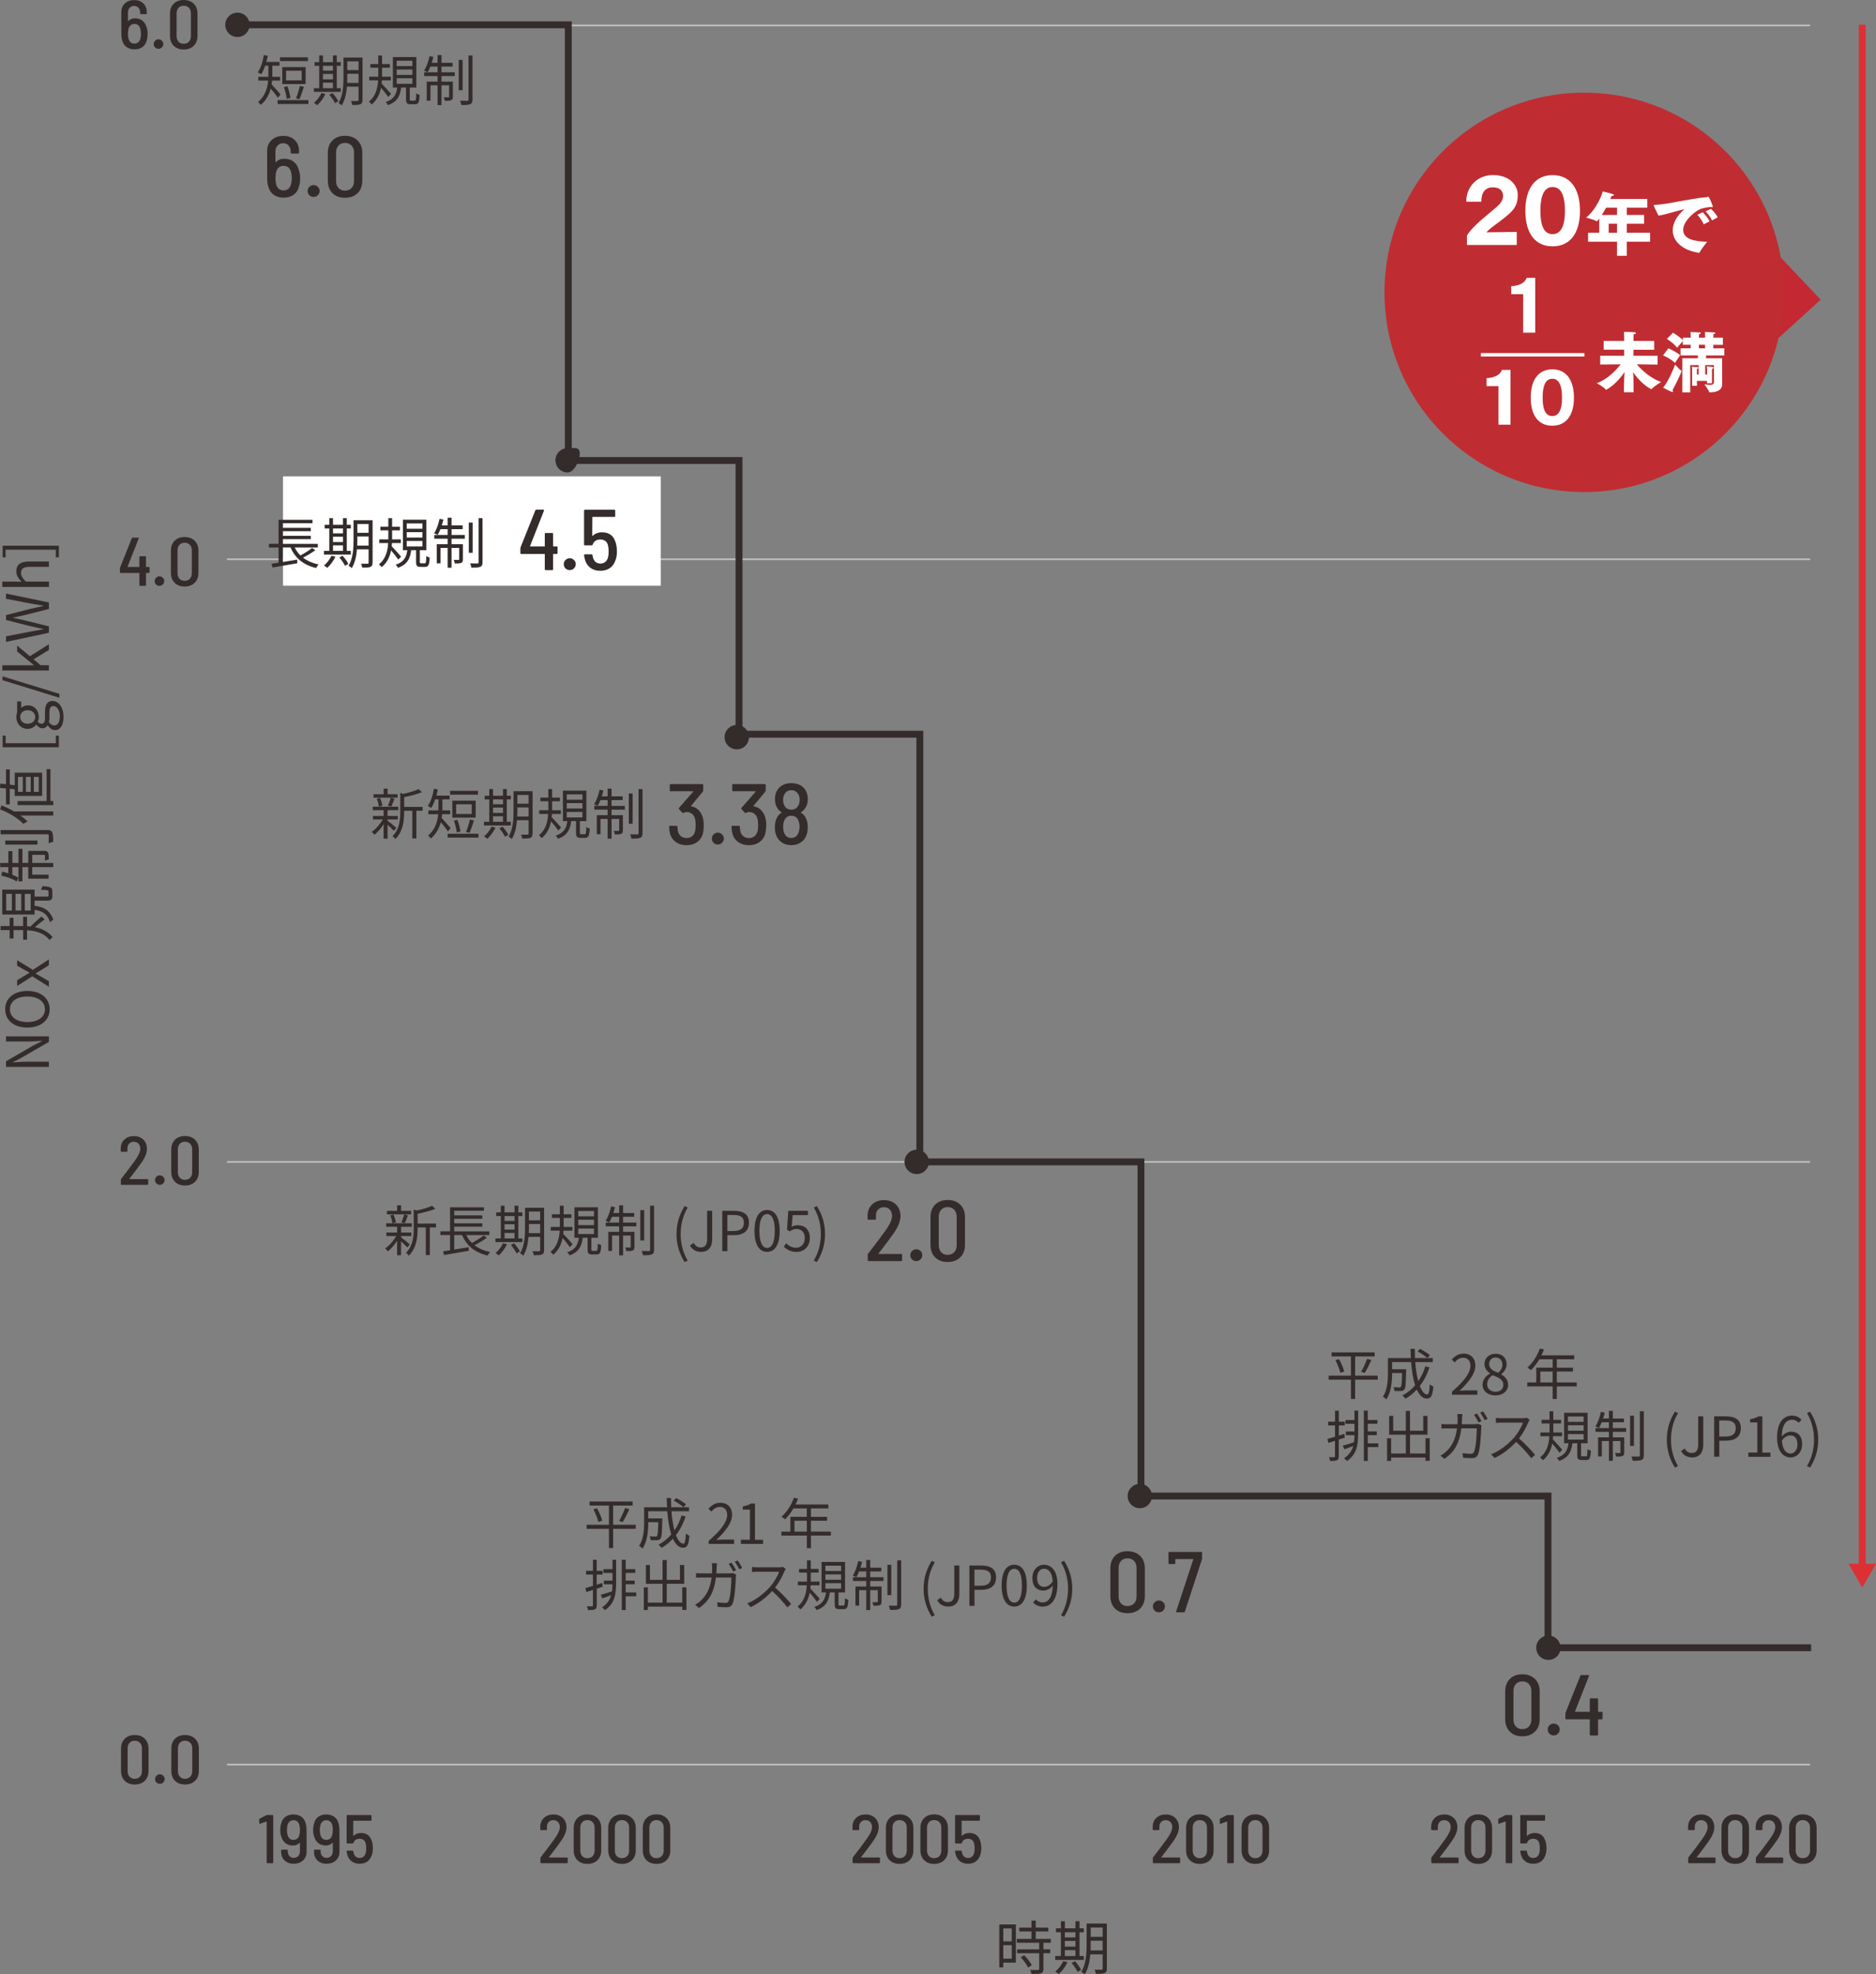 <?xml version="1.0" encoding="UTF-8"?><svg xmlns="http://www.w3.org/2000/svg" viewBox="0 0 545.08 573.53"><rect x="0" y="0" width="545.08" height="573.53" fill="#808080" stroke="none"/><defs><style>.d{fill:#fff;}.e{stroke:#fff;}.e,.f,.g,.h{fill:none;stroke-miterlimit:10;}.f{stroke:#bebebe;stroke-width:.5px;}.i{fill:#342c2b;}.j{fill:#c42833;}.k{fill:#dd3035;}.l{fill:#bf2d32;}.g{stroke:#342c2b;}.g,.h{stroke-width:2px;}.h{stroke:#dd3035;}</style></defs><g id="a"/><g id="b"><g id="c"><g><path class="i" d="M42.9,9.84c0,.67-.08,1.26-.24,1.78-.19,.87-.59,1.54-1.22,2.01-.63,.47-1.41,.71-2.36,.71s-1.73-.24-2.36-.71c-.63-.47-1.05-1.16-1.26-2.05-.13-.48-.2-1.04-.2-1.68l-.02-6.34c0-1.07,.35-1.92,1.04-2.57S37.89,.02,39.02,.02c1.07,0,1.94,.32,2.61,.96,.67,.64,1.01,1.48,1.01,2.52v.42c0,.13-.07,.2-.2,.2h-1.52c-.13,0-.2-.07-.2-.2v-.28c0-.56-.16-1.02-.49-1.38-.33-.36-.73-.54-1.21-.54-.55,0-.99,.18-1.33,.54-.34,.36-.51,.84-.51,1.44v2.38s0,.05,.03,.06c.02,.01,.04,0,.07-.02,.48-.53,1.13-.8,1.96-.8s1.55,.22,2.12,.66,.97,1.05,1.2,1.82c.23,.57,.34,1.25,.34,2.04Zm-1.94-.04c0-.59-.08-1.13-.24-1.62-.29-.81-.85-1.22-1.66-1.22-.41,0-.76,.11-1.05,.33-.29,.22-.5,.54-.63,.95-.13,.48-.2,1.01-.2,1.6s.05,1.03,.16,1.42c.27,.93,.84,1.4,1.72,1.4,.44,0,.81-.12,1.1-.37,.29-.25,.5-.6,.62-1.05,.12-.47,.18-.95,.18-1.44Z"/><path class="i" d="M45.06,13.78c-.26-.27-.39-.6-.39-1,0-.37,.14-.69,.42-.96,.28-.27,.6-.4,.96-.4s.7,.13,.98,.4c.28,.27,.42,.59,.42,.96s-.14,.72-.41,.99-.6,.41-.99,.41-.73-.13-.99-.4Z"/><path class="i" d="M50.47,13.3c-.72-.72-1.08-1.69-1.08-2.9V3.96c0-1.2,.36-2.16,1.08-2.88,.72-.72,1.69-1.08,2.9-1.08s2.19,.36,2.92,1.08,1.1,1.68,1.1,2.88v6.44c0,1.21-.36,2.18-1.09,2.9-.73,.72-1.7,1.08-2.93,1.08s-2.18-.36-2.9-1.08Zm4.43-1.19c.38-.41,.57-.94,.57-1.61V3.88c0-.67-.19-1.2-.57-1.61-.38-.41-.89-.61-1.53-.61s-1.13,.2-1.5,.61c-.37,.41-.56,.94-.56,1.61v6.62c0,.67,.19,1.2,.56,1.61,.37,.41,.87,.61,1.5,.61s1.15-.2,1.53-.61Z"/><path class="i" d="M43.46,164.9v1.34c0,.13-.07,.2-.2,.2h-.76c-.05,0-.08,.03-.08,.08v3.46c0,.13-.07,.2-.2,.2h-1.52c-.13,0-.2-.07-.2-.2v-3.46c0-.05-.03-.08-.08-.08h-5.38c-.13,0-.2-.07-.2-.2v-1.1c0-.09,.01-.17,.04-.24l3.42-8.56c.04-.11,.11-.16,.22-.16h1.64c.07,0,.11,.02,.14,.07s.03,.1,0,.17l-3.22,8.18s-.01,.05,0,.07c.01,.02,.03,.03,.06,.03h3.28c.05,0,.08-.03,.08-.08v-2.84c0-.13,.07-.2,.2-.2h1.52c.13,0,.2,.07,.2,.2v2.84c0,.05,.03,.08,.08,.08h.76c.13,0,.2,.07,.2,.2Z"/><path class="i" d="M45.33,169.78c-.26-.27-.39-.6-.39-1,0-.37,.14-.69,.42-.96s.6-.4,.96-.4,.7,.13,.98,.4c.28,.27,.42,.59,.42,.96s-.14,.72-.41,.99c-.27,.27-.6,.41-.99,.41s-.73-.13-.99-.4Z"/><path class="i" d="M50.74,169.3c-.72-.72-1.08-1.69-1.08-2.9v-6.44c0-1.2,.36-2.16,1.08-2.88,.72-.72,1.69-1.08,2.9-1.08s2.19,.36,2.92,1.08,1.1,1.68,1.1,2.88v6.44c0,1.21-.36,2.18-1.09,2.9-.73,.72-1.7,1.08-2.93,1.08s-2.18-.36-2.9-1.08Zm4.43-1.19c.38-.41,.57-.94,.57-1.61v-6.62c0-.67-.19-1.2-.57-1.61-.38-.41-.89-.61-1.53-.61s-1.13,.2-1.5,.61c-.37,.41-.56,.94-.56,1.61v6.62c0,.67,.19,1.2,.56,1.61,.37,.41,.87,.61,1.5,.61s1.15-.2,1.53-.61Z"/><path class="i" d="M35.12,343.98v-1.28c0-.09,.03-.17,.08-.24,1.72-2.21,3.06-3.99,4.02-5.34,1.03-1.43,1.54-2.57,1.54-3.42,0-.61-.17-1.1-.52-1.47-.35-.37-.81-.55-1.38-.55s-1.01,.18-1.35,.55-.5,.85-.49,1.45v.7c0,.13-.07,.2-.2,.2h-1.54c-.13,0-.2-.07-.2-.2v-.86c.03-1.05,.4-1.9,1.11-2.54s1.62-.96,2.71-.96c.76,0,1.43,.16,2,.47,.57,.31,1.02,.75,1.33,1.31,.31,.56,.47,1.19,.47,1.9,0,1.19-.53,2.54-1.6,4.04-.69,.99-1.59,2.2-2.7,3.64l-.8,1.04c-.04,.07-.03,.1,.04,.1h5.22c.13,0,.2,.07,.2,.2v1.26c0,.13-.07,.2-.2,.2h-7.54c-.13,0-.2-.07-.2-.2Z"/><path class="i" d="M45.43,343.78c-.26-.27-.39-.6-.39-1,0-.37,.14-.69,.42-.96,.28-.27,.6-.4,.96-.4s.7,.13,.98,.4,.42,.59,.42,.96-.14,.72-.41,.99c-.27,.27-.6,.41-.99,.41s-.73-.13-.99-.4Z"/><path class="i" d="M50.84,343.3c-.72-.72-1.08-1.69-1.08-2.9v-6.44c0-1.2,.36-2.16,1.08-2.88s1.69-1.08,2.9-1.08,2.19,.36,2.92,1.08c.73,.72,1.1,1.68,1.1,2.88v6.44c0,1.21-.36,2.18-1.09,2.9-.73,.72-1.7,1.08-2.93,1.08s-2.18-.36-2.9-1.08Zm4.43-1.19c.38-.41,.57-.94,.57-1.61v-6.62c0-.67-.19-1.2-.57-1.61-.38-.41-.89-.61-1.53-.61s-1.13,.2-1.5,.61c-.37,.41-.56,.94-.56,1.61v6.62c0,.67,.19,1.2,.56,1.61,.37,.41,.87,.61,1.5,.61s1.15-.2,1.53-.61Z"/><path class="i" d="M36.24,517.3c-.72-.72-1.08-1.69-1.08-2.9v-6.44c0-1.2,.36-2.16,1.08-2.88,.72-.72,1.69-1.08,2.9-1.08s2.19,.36,2.92,1.08,1.1,1.68,1.1,2.88v6.44c0,1.21-.36,2.18-1.09,2.9-.73,.72-1.7,1.08-2.93,1.08s-2.18-.36-2.9-1.08Zm4.43-1.19c.38-.41,.57-.94,.57-1.61v-6.62c0-.67-.19-1.2-.57-1.61-.38-.41-.89-.61-1.53-.61s-1.13,.2-1.5,.61c-.37,.41-.56,.94-.56,1.61v6.62c0,.67,.19,1.2,.56,1.61,.37,.41,.87,.61,1.5,.61s1.15-.2,1.53-.61Z"/><path class="i" d="M45.45,517.78c-.26-.27-.39-.6-.39-1,0-.37,.14-.69,.42-.96s.6-.4,.96-.4,.7,.13,.98,.4c.28,.27,.42,.59,.42,.96s-.14,.72-.41,.99-.6,.41-.99,.41-.73-.13-.99-.4Z"/><path class="i" d="M50.86,517.3c-.72-.72-1.08-1.69-1.08-2.9v-6.44c0-1.2,.36-2.16,1.08-2.88s1.69-1.08,2.9-1.08,2.19,.36,2.92,1.08c.73,.72,1.1,1.68,1.1,2.88v6.44c0,1.21-.36,2.18-1.09,2.9-.73,.72-1.7,1.08-2.93,1.08s-2.18-.36-2.9-1.08Zm4.43-1.19c.38-.41,.57-.94,.57-1.61v-6.62c0-.67-.19-1.2-.57-1.61-.38-.41-.89-.61-1.53-.61s-1.13,.2-1.5,.61c-.37,.41-.56,.94-.56,1.61v6.62c0,.67,.19,1.2,.56,1.61,.37,.41,.87,.61,1.5,.61s1.15-.2,1.53-.61Z"/></g><g><path class="i" d="M77.62,527.24h1.58c.13,0,.2,.07,.2,.2v13.6c0,.13-.07,.2-.2,.2h-1.52c-.13,0-.2-.07-.2-.2v-11.84s0-.05-.03-.06c-.02-.01-.04-.01-.07,0l-1.84,.64-.08,.02c-.09,0-.14-.06-.14-.18v-1.1c0-.12,.05-.2,.14-.24l1.9-.98c.08-.04,.17-.06,.26-.06Z"/><path class="i" d="M89.09,537.86c0,1.07-.35,1.92-1.04,2.57s-1.61,.97-2.74,.97c-1.07,0-1.94-.32-2.61-.96s-1.01-1.48-1.01-2.52v-.42c0-.13,.07-.2,.2-.2h1.52c.13,0,.2,.07,.2,.2v.28c0,.56,.16,1.02,.49,1.38,.33,.36,.73,.54,1.21,.54,.55,0,.99-.18,1.33-.54,.34-.36,.51-.84,.51-1.44v-2.38s0-.05-.03-.06c-.02-.01-.04,0-.07,.02-.48,.54-1.13,.8-1.96,.8s-1.55-.22-2.12-.66-.97-1.05-1.2-1.82c-.23-.57-.34-1.25-.34-2.04,0-.67,.08-1.26,.24-1.78,.19-.87,.59-1.54,1.22-2.01,.63-.47,1.41-.71,2.36-.71s1.73,.24,2.36,.71c.63,.47,1.05,1.16,1.26,2.05,.13,.48,.2,1.04,.2,1.68l.02,6.34Zm-1.94-6.28c0-.56-.05-1.03-.16-1.42-.27-.93-.84-1.4-1.72-1.4-.44,0-.81,.12-1.1,.37-.29,.25-.5,.6-.62,1.05-.12,.45-.18,.93-.18,1.44,0,.57,.08,1.11,.24,1.62,.29,.81,.85,1.22,1.66,1.22,.41,0,.76-.11,1.05-.33,.29-.22,.5-.54,.63-.95,.13-.48,.2-1.01,.2-1.6Z"/><path class="i" d="M98.64,537.86c0,1.07-.35,1.92-1.04,2.57s-1.61,.97-2.74,.97c-1.07,0-1.94-.32-2.61-.96-.67-.64-1.01-1.48-1.01-2.52v-.42c0-.13,.07-.2,.2-.2h1.52c.13,0,.2,.07,.2,.2v.28c0,.56,.16,1.02,.49,1.38,.33,.36,.73,.54,1.21,.54,.55,0,.99-.18,1.33-.54,.34-.36,.51-.84,.51-1.44v-2.38s0-.05-.03-.06c-.02-.01-.04,0-.07,.02-.48,.54-1.13,.8-1.96,.8s-1.55-.22-2.12-.66-.97-1.05-1.2-1.82c-.23-.57-.34-1.25-.34-2.04,0-.67,.08-1.26,.24-1.78,.19-.87,.59-1.54,1.22-2.01,.63-.47,1.41-.71,2.36-.71s1.73,.24,2.36,.71c.63,.47,1.05,1.16,1.26,2.05,.13,.48,.2,1.04,.2,1.68l.02,6.34Zm-1.94-6.28c0-.56-.05-1.03-.16-1.42-.27-.93-.84-1.4-1.72-1.4-.44,0-.81,.12-1.1,.37-.29,.25-.5,.6-.62,1.05-.12,.45-.18,.93-.18,1.44,0,.57,.08,1.11,.24,1.62,.29,.81,.85,1.22,1.66,1.22,.41,0,.76-.11,1.05-.33,.29-.22,.5-.54,.63-.95,.13-.48,.2-1.01,.2-1.6Z"/><path class="i" d="M108.34,536.9c0,.89-.14,1.65-.42,2.26-.27,.72-.7,1.27-1.29,1.66-.59,.39-1.3,.58-2.13,.58-.95,0-1.74-.25-2.37-.74-.63-.49-1.06-1.19-1.27-2.08-.08-.35-.13-.61-.14-.8v-.04c0-.11,.06-.16,.18-.16h1.54c.13,0,.21,.07,.22,.2,.03,.21,.05,.35,.08,.42,.11,.49,.31,.87,.62,1.13s.69,.39,1.14,.39,.84-.13,1.15-.4c.31-.27,.52-.65,.63-1.14,.08-.31,.12-.73,.12-1.26s-.05-.99-.14-1.4c-.11-.45-.31-.8-.62-1.03-.31-.23-.69-.35-1.14-.35s-.82,.1-1.13,.3c-.31,.2-.54,.5-.67,.9-.03,.11-.1,.16-.22,.16h-1.56c-.13,0-.2-.07-.2-.2v-7.86c0-.13,.07-.2,.2-.2h6.82c.13,0,.2,.07,.2,.2v1.26c0,.13-.07,.2-.2,.2h-5.02c-.05,0-.08,.03-.08,.08l-.02,4.26c0,.07,.03,.08,.1,.04,.27-.27,.59-.47,.97-.61,.38-.14,.78-.21,1.21-.21,.72,0,1.33,.16,1.84,.48,.51,.32,.88,.79,1.12,1.42,.32,.69,.48,1.54,.48,2.54Z"/></g><g><path class="i" d="M157.02,541.04v-1.28c0-.09,.03-.17,.08-.24,1.72-2.21,3.06-3.99,4.02-5.34,1.03-1.43,1.54-2.57,1.54-3.42,0-.61-.17-1.1-.52-1.47-.35-.37-.81-.55-1.38-.55s-1.01,.18-1.35,.55c-.34,.37-.5,.85-.49,1.45v.7c0,.13-.07,.2-.2,.2h-1.54c-.13,0-.2-.07-.2-.2v-.86c.03-1.05,.4-1.9,1.11-2.54,.71-.64,1.62-.96,2.71-.96,.76,0,1.43,.16,2,.47,.57,.31,1.02,.75,1.33,1.31,.31,.56,.47,1.19,.47,1.9,0,1.19-.53,2.53-1.6,4.04-.69,.99-1.59,2.2-2.7,3.64l-.8,1.04c-.04,.07-.03,.1,.04,.1h5.22c.13,0,.2,.07,.2,.2v1.26c0,.13-.07,.2-.2,.2h-7.54c-.13,0-.2-.07-.2-.2Z"/><path class="i" d="M167.77,540.36c-.72-.72-1.08-1.69-1.08-2.9v-6.44c0-1.2,.36-2.16,1.08-2.88,.72-.72,1.69-1.08,2.9-1.08s2.19,.36,2.92,1.08c.73,.72,1.1,1.68,1.1,2.88v6.44c0,1.21-.36,2.18-1.09,2.9-.73,.72-1.7,1.08-2.93,1.08s-2.18-.36-2.9-1.08Zm4.43-1.19c.38-.41,.57-.94,.57-1.61v-6.62c0-.67-.19-1.2-.57-1.61-.38-.41-.89-.61-1.53-.61s-1.13,.2-1.5,.61-.56,.94-.56,1.61v6.62c0,.67,.19,1.2,.56,1.61s.87,.61,1.5,.61,1.15-.2,1.53-.61Z"/><path class="i" d="M177.8,540.36c-.72-.72-1.08-1.69-1.08-2.9v-6.44c0-1.2,.36-2.16,1.08-2.88,.72-.72,1.69-1.08,2.9-1.08s2.19,.36,2.92,1.08c.73,.72,1.1,1.68,1.1,2.88v6.44c0,1.21-.36,2.18-1.09,2.9-.73,.72-1.7,1.08-2.93,1.08s-2.18-.36-2.9-1.08Zm4.43-1.19c.38-.41,.57-.94,.57-1.61v-6.62c0-.67-.19-1.2-.57-1.61-.38-.41-.89-.61-1.53-.61s-1.13,.2-1.5,.61c-.37,.41-.56,.94-.56,1.61v6.62c0,.67,.19,1.2,.56,1.61,.37,.41,.87,.61,1.5,.61s1.15-.2,1.53-.61Z"/><path class="i" d="M187.84,540.36c-.72-.72-1.08-1.69-1.08-2.9v-6.44c0-1.2,.36-2.16,1.08-2.88,.72-.72,1.69-1.08,2.9-1.08s2.19,.36,2.92,1.08c.73,.72,1.1,1.68,1.1,2.88v6.44c0,1.21-.36,2.18-1.09,2.9-.73,.72-1.7,1.08-2.93,1.08s-2.18-.36-2.9-1.08Zm4.43-1.19c.38-.41,.57-.94,.57-1.61v-6.62c0-.67-.19-1.2-.57-1.61s-.89-.61-1.53-.61-1.13,.2-1.5,.61-.56,.94-.56,1.61v6.62c0,.67,.19,1.2,.56,1.61s.87,.61,1.5,.61,1.15-.2,1.53-.61Z"/></g><g><path class="i" d="M247.73,541.04v-1.28c0-.09,.03-.17,.08-.24,1.72-2.21,3.06-3.99,4.02-5.34,1.03-1.43,1.54-2.57,1.54-3.42,0-.61-.17-1.1-.52-1.47-.35-.37-.81-.55-1.38-.55s-1.01,.18-1.35,.55c-.34,.37-.5,.85-.49,1.45v.7c0,.13-.07,.2-.2,.2h-1.54c-.13,0-.2-.07-.2-.2v-.86c.03-1.05,.4-1.9,1.11-2.54,.71-.64,1.62-.96,2.71-.96,.76,0,1.43,.16,2,.47,.57,.31,1.02,.75,1.33,1.31,.31,.56,.47,1.19,.47,1.9,0,1.19-.53,2.53-1.6,4.04-.69,.99-1.59,2.2-2.7,3.64l-.8,1.04c-.04,.07-.03,.1,.04,.1h5.22c.13,0,.2,.07,.2,.2v1.26c0,.13-.07,.2-.2,.2h-7.54c-.13,0-.2-.07-.2-.2Z"/><path class="i" d="M258.47,540.36c-.72-.72-1.08-1.69-1.08-2.9v-6.44c0-1.2,.36-2.16,1.08-2.88,.72-.72,1.69-1.08,2.9-1.08s2.19,.36,2.92,1.08c.73,.72,1.1,1.68,1.1,2.88v6.44c0,1.21-.36,2.18-1.09,2.9-.73,.72-1.7,1.08-2.93,1.08s-2.18-.36-2.9-1.08Zm4.43-1.19c.38-.41,.57-.94,.57-1.61v-6.62c0-.67-.19-1.2-.57-1.61-.38-.41-.89-.61-1.53-.61s-1.13,.2-1.5,.61c-.37,.41-.56,.94-.56,1.61v6.62c0,.67,.19,1.2,.56,1.61,.37,.41,.87,.61,1.5,.61s1.15-.2,1.53-.61Z"/><path class="i" d="M268.51,540.36c-.72-.72-1.08-1.69-1.08-2.9v-6.44c0-1.2,.36-2.16,1.08-2.88,.72-.72,1.69-1.08,2.9-1.08s2.19,.36,2.92,1.08c.73,.72,1.1,1.68,1.1,2.88v6.44c0,1.21-.36,2.18-1.09,2.9-.73,.72-1.7,1.08-2.93,1.08s-2.18-.36-2.9-1.08Zm4.43-1.19c.38-.41,.57-.94,.57-1.61v-6.62c0-.67-.19-1.2-.57-1.61s-.89-.61-1.53-.61-1.13,.2-1.5,.61-.56,.94-.56,1.61v6.62c0,.67,.19,1.2,.56,1.61s.87,.61,1.5,.61,1.15-.2,1.53-.61Z"/><path class="i" d="M285.12,536.9c0,.89-.14,1.65-.42,2.26-.27,.72-.7,1.27-1.29,1.66-.59,.39-1.3,.58-2.13,.58-.95,0-1.74-.25-2.37-.74-.63-.49-1.06-1.19-1.27-2.08-.08-.35-.13-.61-.14-.8v-.04c0-.11,.06-.16,.18-.16h1.54c.13,0,.21,.07,.22,.2,.03,.21,.05,.35,.08,.42,.11,.49,.31,.87,.62,1.13,.31,.26,.69,.39,1.14,.39s.84-.13,1.15-.4c.31-.27,.52-.65,.63-1.14,.08-.31,.12-.73,.12-1.26s-.05-.99-.14-1.4c-.11-.45-.31-.8-.62-1.03-.31-.23-.69-.35-1.14-.35s-.82,.1-1.13,.3c-.31,.2-.54,.5-.67,.9-.03,.11-.1,.16-.22,.16h-1.56c-.13,0-.2-.07-.2-.2v-7.86c0-.13,.07-.2,.2-.2h6.82c.13,0,.2,.07,.2,.2v1.26c0,.13-.07,.2-.2,.2h-5.02c-.05,0-.08,.03-.08,.08l-.02,4.26c0,.07,.03,.08,.1,.04,.27-.27,.59-.47,.97-.61s.78-.21,1.21-.21c.72,0,1.33,.16,1.84,.48,.51,.32,.88,.79,1.12,1.42,.32,.69,.48,1.54,.48,2.54Z"/></g><g><path class="i" d="M334.96,541.04v-1.28c0-.09,.03-.17,.08-.24,1.72-2.21,3.06-3.99,4.02-5.34,1.03-1.43,1.54-2.57,1.54-3.42,0-.61-.17-1.1-.52-1.47-.35-.37-.81-.55-1.38-.55s-1.01,.18-1.35,.55c-.34,.37-.5,.85-.49,1.45v.7c0,.13-.07,.2-.2,.2h-1.54c-.13,0-.2-.07-.2-.2v-.86c.03-1.05,.4-1.9,1.11-2.54,.71-.64,1.62-.96,2.71-.96,.76,0,1.43,.16,2,.47,.57,.31,1.02,.75,1.33,1.31s.47,1.19,.47,1.9c0,1.19-.53,2.53-1.6,4.04-.69,.99-1.59,2.2-2.7,3.64l-.8,1.04c-.04,.07-.03,.1,.04,.1h5.22c.13,0,.2,.07,.2,.2v1.26c0,.13-.07,.2-.2,.2h-7.54c-.13,0-.2-.07-.2-.2Z"/><path class="i" d="M345.7,540.36c-.72-.72-1.08-1.69-1.08-2.9v-6.44c0-1.2,.36-2.16,1.08-2.88,.72-.72,1.69-1.08,2.9-1.08s2.19,.36,2.92,1.08c.73,.72,1.1,1.68,1.1,2.88v6.44c0,1.21-.36,2.18-1.09,2.9-.73,.72-1.7,1.08-2.93,1.08s-2.18-.36-2.9-1.08Zm4.43-1.19c.38-.41,.57-.94,.57-1.61v-6.62c0-.67-.19-1.2-.57-1.61s-.89-.61-1.53-.61-1.13,.2-1.5,.61-.56,.94-.56,1.61v6.62c0,.67,.19,1.2,.56,1.61s.87,.61,1.5,.61,1.15-.2,1.53-.61Z"/><path class="i" d="M356.71,527.24h1.58c.13,0,.2,.07,.2,.2v13.6c0,.13-.07,.2-.2,.2h-1.52c-.13,0-.2-.07-.2-.2v-11.84s0-.05-.03-.06c-.02-.01-.04-.01-.07,0l-1.84,.64-.08,.02c-.09,0-.14-.06-.14-.18v-1.1c0-.12,.05-.2,.14-.24l1.9-.98c.08-.04,.17-.06,.26-.06Z"/><path class="i" d="M361.83,540.36c-.72-.72-1.08-1.69-1.08-2.9v-6.44c0-1.2,.36-2.16,1.08-2.88,.72-.72,1.69-1.08,2.9-1.08s2.19,.36,2.92,1.08c.73,.72,1.1,1.68,1.1,2.88v6.44c0,1.21-.36,2.18-1.09,2.9-.73,.72-1.7,1.08-2.93,1.08s-2.18-.36-2.9-1.08Zm4.43-1.19c.38-.41,.57-.94,.57-1.61v-6.62c0-.67-.19-1.2-.57-1.61-.38-.41-.89-.61-1.53-.61s-1.13,.2-1.5,.61-.56,.94-.56,1.61v6.62c0,.67,.19,1.2,.56,1.61s.87,.61,1.5,.61,1.15-.2,1.53-.61Z"/></g><g><path class="i" d="M415.87,541.04v-1.28c0-.09,.03-.17,.08-.24,1.72-2.21,3.06-3.99,4.02-5.34,1.03-1.43,1.54-2.57,1.54-3.42,0-.61-.17-1.1-.52-1.47-.35-.37-.81-.55-1.38-.55s-1.01,.18-1.35,.55c-.34,.37-.5,.85-.49,1.45v.7c0,.13-.07,.2-.2,.2h-1.54c-.13,0-.2-.07-.2-.2v-.86c.03-1.05,.4-1.9,1.11-2.54,.71-.64,1.62-.96,2.71-.96,.76,0,1.43,.16,2,.47,.57,.31,1.02,.75,1.33,1.31,.31,.56,.47,1.19,.47,1.9,0,1.19-.53,2.53-1.6,4.04-.69,.99-1.59,2.2-2.7,3.64l-.8,1.04c-.04,.07-.03,.1,.04,.1h5.22c.13,0,.2,.07,.2,.2v1.26c0,.13-.07,.2-.2,.2h-7.54c-.13,0-.2-.07-.2-.2Z"/><path class="i" d="M426.61,540.36c-.72-.72-1.08-1.69-1.08-2.9v-6.44c0-1.2,.36-2.16,1.08-2.88,.72-.72,1.69-1.08,2.9-1.08s2.19,.36,2.92,1.08c.73,.72,1.1,1.68,1.1,2.88v6.44c0,1.21-.36,2.18-1.09,2.9-.73,.72-1.7,1.08-2.93,1.08s-2.18-.36-2.9-1.08Zm4.43-1.19c.38-.41,.57-.94,.57-1.61v-6.62c0-.67-.19-1.2-.57-1.61-.38-.41-.89-.61-1.53-.61s-1.13,.2-1.5,.61c-.37,.41-.56,.94-.56,1.61v6.62c0,.67,.19,1.2,.56,1.61,.37,.41,.87,.61,1.5,.61s1.15-.2,1.53-.61Z"/><path class="i" d="M437.62,527.24h1.58c.13,0,.2,.07,.2,.2v13.6c0,.13-.07,.2-.2,.2h-1.52c-.13,0-.2-.07-.2-.2v-11.84s0-.05-.03-.06c-.02-.01-.04-.01-.07,0l-1.84,.64-.08,.02c-.09,0-.14-.06-.14-.18v-1.1c0-.12,.05-.2,.14-.24l1.9-.98c.08-.04,.17-.06,.26-.06Z"/><path class="i" d="M449.34,536.9c0,.89-.14,1.65-.42,2.26-.27,.72-.7,1.27-1.29,1.66s-1.3,.58-2.13,.58c-.95,0-1.74-.25-2.37-.74-.63-.49-1.06-1.19-1.27-2.08-.08-.35-.13-.61-.14-.8v-.04c0-.11,.06-.16,.18-.16h1.54c.13,0,.21,.07,.22,.2,.03,.21,.05,.35,.08,.42,.11,.49,.31,.87,.62,1.13s.69,.39,1.14,.39,.84-.13,1.15-.4c.31-.27,.52-.65,.63-1.14,.08-.31,.12-.73,.12-1.26s-.05-.99-.14-1.4c-.11-.45-.31-.8-.62-1.03-.31-.23-.69-.35-1.14-.35s-.82,.1-1.13,.3c-.31,.2-.54,.5-.67,.9-.03,.11-.1,.16-.22,.16h-1.56c-.13,0-.2-.07-.2-.2v-7.86c0-.13,.07-.2,.2-.2h6.82c.13,0,.2,.07,.2,.2v1.26c0,.13-.07,.2-.2,.2h-5.02c-.05,0-.08,.03-.08,.08l-.02,4.26c0,.07,.03,.08,.1,.04,.27-.27,.59-.47,.97-.61,.38-.14,.78-.21,1.21-.21,.72,0,1.33,.16,1.84,.48s.88,.79,1.12,1.42c.32,.69,.48,1.54,.48,2.54Z"/></g><g><path class="i" d="M490.52,541.04v-1.28c0-.09,.03-.17,.08-.24,1.72-2.21,3.06-3.99,4.02-5.34,1.03-1.43,1.54-2.57,1.54-3.42,0-.61-.17-1.1-.52-1.47-.35-.37-.81-.55-1.38-.55s-1.01,.18-1.35,.55c-.34,.37-.5,.85-.49,1.45v.7c0,.13-.07,.2-.2,.2h-1.54c-.13,0-.2-.07-.2-.2v-.86c.03-1.05,.4-1.9,1.11-2.54,.71-.64,1.62-.96,2.71-.96,.76,0,1.43,.16,2,.47,.57,.31,1.02,.75,1.33,1.31,.31,.56,.47,1.19,.47,1.9,0,1.19-.53,2.53-1.6,4.04-.69,.99-1.59,2.2-2.7,3.64l-.8,1.04c-.04,.07-.03,.1,.04,.1h5.22c.13,0,.2,.07,.2,.2v1.26c0,.13-.07,.2-.2,.2h-7.54c-.13,0-.2-.07-.2-.2Z"/><path class="i" d="M501.26,540.36c-.72-.72-1.08-1.69-1.08-2.9v-6.44c0-1.2,.36-2.16,1.08-2.88,.72-.72,1.69-1.08,2.9-1.08s2.19,.36,2.92,1.08c.73,.72,1.1,1.68,1.1,2.88v6.44c0,1.21-.36,2.18-1.09,2.9-.73,.72-1.7,1.08-2.93,1.08s-2.18-.36-2.9-1.08Zm4.43-1.19c.38-.41,.57-.94,.57-1.61v-6.62c0-.67-.19-1.2-.57-1.61-.38-.41-.89-.61-1.53-.61s-1.13,.2-1.5,.61c-.37,.41-.56,.94-.56,1.61v6.62c0,.67,.19,1.2,.56,1.61,.37,.41,.87,.61,1.5,.61s1.15-.2,1.53-.61Z"/><path class="i" d="M510.17,541.04v-1.28c0-.09,.03-.17,.08-.24,1.72-2.21,3.06-3.99,4.02-5.34,1.03-1.43,1.54-2.57,1.54-3.42,0-.61-.17-1.1-.52-1.47-.35-.37-.81-.55-1.38-.55s-1.01,.18-1.35,.55c-.34,.37-.5,.85-.49,1.45v.7c0,.13-.07,.2-.2,.2h-1.54c-.13,0-.2-.07-.2-.2v-.86c.03-1.05,.4-1.9,1.11-2.54,.71-.64,1.62-.96,2.71-.96,.76,0,1.43,.16,2,.47,.57,.31,1.02,.75,1.33,1.31,.31,.56,.47,1.19,.47,1.9,0,1.19-.53,2.53-1.6,4.04-.69,.99-1.59,2.2-2.7,3.64l-.8,1.04c-.04,.07-.03,.1,.04,.1h5.22c.13,0,.2,.07,.2,.2v1.26c0,.13-.07,.2-.2,.2h-7.54c-.13,0-.2-.07-.2-.2Z"/><path class="i" d="M520.91,540.36c-.72-.72-1.08-1.69-1.08-2.9v-6.44c0-1.2,.36-2.16,1.08-2.88,.72-.72,1.69-1.08,2.9-1.08s2.19,.36,2.92,1.08c.73,.72,1.1,1.68,1.1,2.88v6.44c0,1.21-.36,2.18-1.09,2.9-.73,.72-1.7,1.08-2.93,1.08s-2.18-.36-2.9-1.08Zm4.43-1.19c.38-.41,.57-.94,.57-1.61v-6.62c0-.67-.19-1.2-.57-1.61-.38-.41-.89-.61-1.53-.61s-1.13,.2-1.5,.61c-.37,.41-.56,.94-.56,1.61v6.62c0,.67,.19,1.2,.56,1.61,.37,.41,.87,.61,1.5,.61s1.15-.2,1.53-.61Z"/></g><g><g><path class="i" d="M252.12,366.09v-1.6c0-.12,.03-.22,.1-.3,2.16-2.77,3.84-5,5.04-6.69,1.29-1.79,1.93-3.21,1.93-4.29,0-.77-.22-1.38-.65-1.84s-1.01-.69-1.73-.69-1.27,.23-1.69,.69c-.43,.46-.63,1.06-.61,1.82v.88c0,.17-.08,.25-.25,.25h-1.93c-.17,0-.25-.08-.25-.25v-1.08c.03-1.32,.5-2.38,1.39-3.18,.89-.8,2.03-1.2,3.4-1.2,.95,0,1.79,.2,2.51,.59,.72,.39,1.27,.94,1.67,1.64s.59,1.5,.59,2.38c0,1.49-.67,3.18-2,5.06-.87,1.24-2,2.76-3.38,4.56l-1,1.3c-.05,.08-.03,.12,.05,.12h6.54c.17,0,.25,.08,.25,.25v1.58c0,.17-.08,.25-.25,.25h-9.45c-.17,0-.25-.08-.25-.25Z"/><path class="i" d="M264.98,365.84c-.33-.33-.49-.75-.49-1.25,0-.47,.18-.87,.53-1.2s.75-.5,1.2-.5,.88,.17,1.23,.5c.35,.33,.53,.74,.53,1.2s-.17,.9-.51,1.24c-.34,.34-.76,.51-1.24,.51s-.92-.17-1.24-.5Z"/><path class="i" d="M271.71,365.24c-.9-.9-1.35-2.12-1.35-3.63v-8.07c0-1.5,.45-2.71,1.35-3.61s2.11-1.35,3.63-1.35,2.74,.45,3.66,1.35c.92,.9,1.38,2.11,1.38,3.61v8.07c0,1.52-.46,2.73-1.37,3.63-.91,.9-2.13,1.35-3.67,1.35s-2.73-.45-3.63-1.35Zm5.55-1.49c.48-.51,.71-1.18,.71-2.02v-8.29c0-.84-.24-1.51-.71-2.02s-1.12-.77-1.92-.77-1.41,.26-1.88,.77c-.47,.51-.7,1.18-.7,2.02v8.29c0,.84,.23,1.51,.7,2.02,.47,.51,1.09,.76,1.88,.76s1.44-.25,1.92-.76Z"/></g><g><path class="i" d="M118.35,362.37c-.34-.4-1.15-1.18-1.82-1.79v4.06h-1.15v-4.21c-.79,1.23-1.78,2.38-2.67,3.09-.19-.27-.54-.66-.8-.87,1.15-.75,2.42-2.19,3.22-3.6h-2.87v-1.01h3.12v-1.68h-3.17v-1.01h7.43v1.01h-3.1v1.68h2.98v1.01h-2.98v.38c.61,.45,2.16,1.71,2.53,2.05l-.7,.88Zm1.09-9.63h-7.01v-.99h2.95v-1.62h1.15v1.62h2.91v.99Zm-5.43,2.61c-.06-.62-.32-1.59-.62-2.3l.93-.24c.34,.72,.61,1.66,.69,2.27l-.99,.27Zm2.62-.26c.29-.64,.66-1.63,.8-2.32l1.09,.26c-.3,.8-.62,1.7-.93,2.27l-.96-.21Zm10.05,1.46h-1.79v8.04h-1.17v-8.04h-2.38v.4c0,2.38-.3,5.59-2.54,7.81-.14-.26-.58-.67-.85-.83,2.03-1.98,2.26-4.75,2.26-6.99v-5.57l.86,.27c1.63-.35,3.43-.86,4.45-1.38l.96,.88c-1.36,.61-3.36,1.09-5.14,1.44v2.85h5.35v1.12Z"/><path class="i" d="M141.47,359.54c-1.06,.78-2.43,1.6-3.6,2.18,1.22,.95,2.74,1.6,4.56,1.97-.26,.22-.59,.72-.74,1.04-3.67-.85-6.1-2.85-7.44-5.97h-2.27v4.23c1.33-.22,2.79-.46,4.19-.71l.05,1.06c-2.54,.45-5.28,.91-7.19,1.23l-.3-1.09c.58-.08,1.28-.19,2.03-.3v-4.42h-2.8v-1.07h2.8v-6.98h9.86v1.01h-8.64v1.33h8.16v.98h-8.16v1.33h8.16v.98h-8.16v1.36h10.2v1.07h-6.71c.42,.87,.96,1.63,1.65,2.3,1.14-.62,2.54-1.47,3.38-2.16l.98,.64Z"/><path class="i" d="M151.77,360.82h-7.81v-1.07h1.55v-6.5h-1.34v-1.07h1.34v-1.94h1.09v1.94h2.9v-1.94h1.1v1.94h1.17v1.07h-1.17v6.5h1.17v1.07Zm-4.47,.64c-.58,1.23-1.49,2.45-2.37,3.23-.22-.19-.67-.53-.96-.69,.88-.72,1.71-1.79,2.19-2.85l1.14,.3Zm-.7-8.21v1.41h2.9v-1.41h-2.9Zm0,3.94h2.9v-1.57h-2.9v1.57Zm0,2.56h2.9v-1.6h-2.9v1.6Zm2.77,1.41c.64,.72,1.38,1.71,1.68,2.37l-.96,.56c-.29-.64-1.01-1.68-1.65-2.43l.93-.5Zm8.72,2c0,.71-.18,1.06-.61,1.25-.46,.19-1.2,.22-2.38,.22-.05-.34-.21-.85-.37-1.15,.85,.02,1.65,.02,1.87,0,.24,0,.34-.08,.34-.34v-3.84h-3.38c-.16,1.9-.56,3.94-1.52,5.47-.19-.22-.67-.59-.95-.71,1.33-2.11,1.46-5.14,1.46-7.43v-5.78h5.54v12.29Zm-1.15-4.93v-2.66h-3.26v1.07c0,.5-.02,1.04-.03,1.58h3.3Zm-3.26-6.28v2.54h3.26v-2.54h-3.26Z"/><path class="i" d="M165.57,362.29c-.4-.61-1.36-1.81-2.1-2.67-.37,1.81-1.14,3.57-2.74,4.88-.14-.26-.53-.66-.8-.86,2.03-1.52,2.56-3.99,2.69-6.16h-2.59v-1.07h2.64v-2.62h-2.31v-1.06h2.31v-2.48h1.1v2.48h2.26v1.06h-2.26v2.62h2.54v1.07h-2.59c-.02,.3-.05,.62-.08,.93,.67,.67,2.34,2.54,2.74,3.01l-.82,.88Zm7.67,1.06c.35,0,.42-.24,.46-2.11,.22,.19,.69,.37,.99,.45-.1,2.18-.38,2.72-1.33,2.72h-1.3c-1.1,0-1.33-.35-1.33-1.47v-3.39h-1.42c-.29,2.42-1.1,4.16-3.83,5.12-.11-.26-.43-.69-.67-.9,2.43-.78,3.12-2.26,3.38-4.22h-1.28v-8.85h6.82v8.85h-1.9v3.39c0,.37,.06,.42,.4,.42h1.01Zm-5.22-10.02h4.56v-1.55h-4.56v1.55Zm0,2.56h4.56v-1.57h-4.56v1.57Zm0,2.58h4.56v-1.6h-4.56v1.6Z"/><path class="i" d="M181.04,355.14h3.86v1.09h-3.86v1.6h3.3v4.37c0,.54-.08,.85-.48,1.04-.37,.18-.98,.19-1.86,.19-.05-.32-.19-.74-.35-1.04,.69,.02,1.22,.02,1.38,0,.18,0,.22-.05,.22-.21v-3.27h-2.21v5.75h-1.14v-5.75h-2.06v4.47h-1.09v-5.55h3.15v-1.6h-3.89v-1.09h3.89v-1.68h-2.08c-.26,.62-.53,1.2-.8,1.65-.24-.14-.77-.35-1.06-.45,.72-1.07,1.28-2.67,1.6-4.21l1.12,.22c-.14,.56-.3,1.15-.48,1.7h1.7v-2.24h1.14v2.24h3.23v1.09h-3.23v1.68Zm6.13,5.19h-1.12v-8.8h1.12v8.8Zm2.87-10.08v12.81c0,.78-.18,1.14-.66,1.34-.5,.21-1.38,.24-2.56,.24-.06-.34-.22-.88-.38-1.25,.94,.03,1.84,.03,2.11,.03,.26-.02,.34-.08,.34-.35v-12.82h1.15Z"/><path class="i" d="M196.56,358.48c0-3.14,.88-5.73,2.35-8.12l.91,.42c-1.39,2.29-2.05,4.98-2.05,7.7s.66,5.43,2.05,7.7l-.91,.43c-1.47-2.4-2.35-4.98-2.35-8.13Z"/><path class="i" d="M200.48,361.81l1.06-.75c.53,.93,1.18,1.31,2.03,1.31,1.26,0,1.89-.72,1.89-2.5v-8.15h1.47v8.29c0,2.02-.93,3.65-3.22,3.65-1.49,0-2.54-.64-3.23-1.86Z"/><path class="i" d="M209.86,351.73h3.35c2.64,0,4.4,.88,4.4,3.44s-1.76,3.63-4.32,3.63h-1.94v4.66h-1.49v-11.73Zm3.23,5.87c2.06,0,3.04-.75,3.04-2.43s-1.04-2.24-3.11-2.24h-1.68v4.67h1.75Z"/><path class="i" d="M219.22,357.55c0-4.08,1.43-6.05,3.67-6.05s3.65,1.98,3.65,6.05-1.42,6.11-3.65,6.11-3.67-2.03-3.67-6.11Zm5.89,0c0-3.43-.9-4.87-2.22-4.87s-2.24,1.44-2.24,4.87,.9,4.95,2.24,4.95,2.22-1.49,2.22-4.95Z"/><path class="i" d="M227.74,362.12l.72-.96c.67,.67,1.52,1.29,2.88,1.29s2.5-1.05,2.5-2.77-.96-2.67-2.43-2.67c-.79,0-1.28,.24-1.95,.69l-.79-.48,.37-5.49h5.71v1.25h-4.43l-.29,3.39c.51-.29,1.04-.46,1.74-.46,1.95,0,3.54,1.15,3.54,3.73s-1.86,4.03-3.84,4.03c-1.83,0-2.95-.77-3.73-1.55Z"/><path class="i" d="M236.45,366.18c1.38-2.27,2.05-4.98,2.05-7.7s-.67-5.41-2.05-7.7l.9-.42c1.49,2.38,2.37,4.98,2.37,8.12s-.88,5.73-2.37,8.13l-.9-.43Z"/></g></g><line class="f" x1="65.94" y1="7.39" x2="525.94" y2="7.39"/><line class="f" x1="65.94" y1="162.46" x2="525.94" y2="162.46"/><line class="f" x1="65.94" y1="337.52" x2="525.94" y2="337.52"/><line class="f" x1="65.94" y1="512.59" x2="525.94" y2="512.59"/><circle class="i" cx="68.99" cy="7.21" r="3.54"/><path class="i" d="M168.46,131.71c0,1.96-1.59,5.54-3.54,5.54s-3.54-1.59-3.54-3.54,1.59-3.54,3.54-3.54,3.54-.41,3.54,1.54Z"/><circle class="i" cx="214.07" cy="214.14" r="3.54"/><circle class="i" cx="266.35" cy="337.52" r="3.54"/><circle class="i" cx="331.18" cy="434.58" r="3.54"/><polyline class="g" points="66.23 7.21 165.12 7.21 165.12 133.77 214.73 133.77 214.73 213.28 267.26 213.28 267.26 337.52 331.51 337.52 331.51 434.58 449.78 434.58 449.78 478.65 526.23 478.65"/><g><line class="h" x1="541.09" y1="455.43" x2="541.09" y2="7.18"/><polygon class="k" points="545.08 454.26 541.09 461.17 537.1 454.26 545.08 454.26"/></g><g><g><polygon class="j" points="511.43 68.5 529 87.05 513.29 101.35 511.43 68.5"/><circle class="l" cx="460.28" cy="84.93" r="58.01"/><g><path class="d" d="M426.23,68.44c.74-1.37,2.76-3.31,4.01-4.42,1.49-1.3,3.05-2.52,4.68-3.96,1.22-1.06,1.8-2.02,1.8-3.17,0-1.56-1.08-2.47-3-2.47-2.14,0-3.31,1.49-3.31,4.03v.14h-4.37v-.19c0-3.94,3.02-7.54,7.73-7.54,5.06,0,7.22,3.12,7.22,5.74,0,2.4-.67,3.84-2.45,5.47-1.7,1.54-3.67,2.86-5.45,4.27-.48,.38-.89,.77-1.22,1.15l8.83-.12v3.79h-14.47v-2.74Z"/><path class="d" d="M443.2,61.24c0-6.5,2.86-10.37,7.92-10.37s7.95,3.86,7.95,10.37-2.88,10.32-7.95,10.32-7.92-3.77-7.92-10.32Zm11.5,0c0-5.21-1.54-6.91-3.58-6.91s-3.55,1.71-3.55,6.91,1.51,6.77,3.55,6.77,3.58-1.68,3.58-6.77Z"/><path class="d" d="M461.43,67.62h3.24v-4.14c-.5,.66-.62,.8-.72,.8-.04,0-.08-.02-.14-.06-.72-.48-2.98-1-2.98-1,2.12-1.58,4.16-5.08,4.86-7.6,0,0,2.32,.5,3.04,.82,.14,.06,.2,.14,.2,.2,0,.14-.24,.28-.7,.3-.12,.28-.22,.56-.36,.86h10.76v2.52h-5.96v2.12h5.04v2.56h-5.04v2.62h6.78v2.6h-6.78v4.08h-2.84v-4.08h-8.4v-2.6Zm8.4-5.18v-2.12h-3.18c-.38,.74-.82,1.46-1.24,2.12h4.42Zm0,5.18v-2.62h-2.42v2.62h2.42Z"/><path class="d" d="M481.88,62.64c-.82-1.64-1.4-2.88-1.4-3.04,0-.06,.06-.08,.28-.08,3.62-.1,10.08-1.84,15.14-2.24,.16-.02,.28-.16,.42-.16,.32,0,1.34,2.66,1.34,2.9,0,.14-.06,.18-.16,.18s-.2-.04-.32-.08c-1.52,.12-2.42,.34-3.08,.6-1.7,.66-5.04,3.52-5.04,6,0,2.8,3.28,3.4,6.96,3.52,0,0-1.66,2.02-2.2,3.1-.04,.06-.1,.1-.18,.1h-.04c-4.8-.74-7.58-3.38-7.58-6.54,0-1.94,1.06-4.08,3.36-6.1-2.38,.46-5.1,1.48-7.5,1.84Zm12.86-.98c.56,.56,1.6,1.76,1.96,2.66l-1.7,.86c-.28-.86-1.16-2.12-1.84-2.8l1.58-.72Zm2.38-1c.52,.46,1.62,1.68,1.96,2.46l-1.66,.92c-.3-.8-1.18-2.02-1.86-2.62l1.56-.76Z"/></g></g><g><path class="d" d="M471.89,111.04c0-.84,.06-1.94,.13-2.95-1.27,1.84-3.1,3.93-5.28,5.11-.02,.02-.06,.02-.08,.02s-.06,0-.08-.04c-.61-.8-2.62-1.86-2.62-1.86,3.08-1.14,5.47-3.61,6.93-5.49l-5.95,.06,.02-2.56h6.95v-1.75h-5.95v-2.54h5.95v-1.03s-.02-.97-.06-1.61c0,0,2.37,.04,3.1,.13,.25,.04,.38,.11,.38,.23,0,.13-.23,.3-.67,.36-.04,.3-.04,.63-.04,.84v1.08h6.02v2.56h-6.04v1.73h7.01v2.58l-6.04-.08c1.5,1.75,3.93,4.01,7.07,5.15,0,0-1.99,1.16-2.79,2.05-.02,.02-.04,.02-.06,.02s-.04,0-.08-.02c-2.22-1.18-3.97-3.15-5.21-4.9,.08,.95,.13,1.99,.13,2.89l.02,2.93h-2.81l.02-2.91Z"/><path class="d" d="M484.75,101.18s2.34,1.04,3.42,1.99l-1.5,2.26c-1.12-1.18-3.46-2.2-3.46-2.2l1.54-2.05Zm1.98,4.69s1.06,1.37,1.79,1.79c.08,.04,.1,.08,.1,.12,0,0-.93,2.45-2.66,5.51,.1,.15,.15,.29,.15,.4s-.08,.19-.19,.19c-.06,0-.12-.02-.17-.04-.89-.32-2.53-1.25-2.53-1.25,1.5-1.67,3.15-5.74,3.51-6.71Zm2.09-1.8h4.5v-.82h-5.02v-2.07h2.93v-1.03h-2.28v-1.08l-1.67,1.92c-1.01-1.35-2.96-2.53-2.96-2.53l1.77-1.8s1.79,1.01,2.87,2.13v-.7h2.28v-.32s0-.61-.06-1.33c0,0,2.32,.1,2.7,.13,.21,.02,.3,.1,.3,.19,0,.12-.17,.25-.51,.32-.04,.38-.04,.78-.04,.78v.23h1.79v-.32s0-.61-.06-1.33c0,0,2.32,.1,2.7,.13,.21,.02,.3,.1,.3,.19,0,.12-.17,.25-.51,.32-.04,.38-.04,.78-.04,.78v.23h2.79v2.07h-2.79v1.03h3.19v2.07h-5.3v.82h4.67v5.3c0,1.35,.02,1.96,.02,2.24,0,1.79-1.75,2.34-3.38,2.34h-.17c-.17,0-.21,0-.27-.17-.25-.72-1.35-2.16-1.35-2.16,.66,.11,1.18,.17,1.58,.17,.93,0,1.2-.3,1.2-.87v-4.88h-2.55v2.74h.55v-1.33s0-.49-.06-1.03c1.86,.15,1.96,.19,1.96,.4,0,.11-.15,.23-.44,.27-.04,.36-.04,.66-.04,.66v3.57h-1.44v-.68h-2.93v1.42h-1.39v-4.58c0-.19,0-.55-.06-.97,.23,.02,1.1,.06,1.54,.11,.23,.02,.32,.12,.32,.21,0,.12-.13,.25-.4,.29-.02,.15-.02,.32-.02,.44v1.22h.51v-2.74h-2.45v7.92h-2.3v-9.88Zm6.59-2.89v-1.03h-1.79v1.03h1.79Z"/></g><g><path class="d" d="M442.57,85.45h-3.48v-2.3c3.15-.21,4.1-1.46,4.5-2.43h2.47v15.92h-3.5v-11.19Z"/><g><path class="d" d="M435.39,112.17h-3.48v-2.3c3.15-.21,4.1-1.46,4.5-2.43h2.47v15.92h-3.5v-11.19Z"/><path class="d" d="M444.76,115.5c0-5.15,2.26-8.21,6.27-8.21s6.29,3.06,6.29,8.21-2.28,8.17-6.29,8.17-6.27-2.98-6.27-8.17Zm9.1,0c0-4.12-1.22-5.47-2.83-5.47s-2.81,1.35-2.81,5.47,1.2,5.36,2.81,5.36,2.83-1.33,2.83-5.36Z"/></g><line class="e" x1="430.28" y1="103.07" x2="460.35" y2="103.07"/></g></g><g><path class="i" d="M1.75,309.92v-1.63l7.85-4.54,2.57-1.33v-.08c-1.26,.08-2.65,.2-3.94,.2H1.75v-1.5H14.21v1.62l-7.87,4.54-2.57,1.34v.07c1.26-.07,2.58-.19,3.89-.19h6.54v1.5H1.75Z"/><path class="i" d="M7.94,298.5c-3.99,0-6.43-2.19-6.43-5.32s2.43-5.32,6.43-5.32,6.49,2.19,6.49,5.32-2.5,5.32-6.49,5.32Zm0-9.03c-3.13,0-5.05,1.48-5.05,3.71s1.92,3.71,5.05,3.71,5.12-1.46,5.12-3.71-2.01-3.71-5.12-3.71Z"/><path class="i" d="M9.4,283.61l-4.42,2.8v-1.67l2.04-1.24c.51-.29,1.02-.61,1.53-.92v-.07c-.51-.29-1.02-.56-1.53-.83l-2.04-1.14v-1.61l4.57,2.8,4.66-3.04v1.7l-2.16,1.36c-.56,.31-1.12,.65-1.65,.99v.09c.53,.32,1.09,.63,1.65,.95l2.16,1.24v1.63l-4.81-3.04Z"/><path class="i" d="M12.97,267.1c-.65,.42-1.92,1.45-2.84,2.23,1.92,.39,3.79,1.21,5.19,2.91-.27,.15-.7,.56-.92,.85-1.62-2.16-4.23-2.72-6.54-2.86v2.75h-1.14v-2.8H3.93v2.45h-1.12v-2.45H.17v-1.17H2.8v-2.4h1.12v2.4h2.79v-2.7h1.14v2.75c.32,.02,.66,.05,.99,.08,.71-.71,2.7-2.48,3.2-2.91l.94,.87Zm1.12-8.14c0-.37-.25-.44-2.24-.49,.2-.24,.39-.73,.47-1.05,2.31,.1,2.89,.41,2.89,1.41v1.38c0,1.17-.38,1.41-1.56,1.41h-3.6v1.51c2.57,.31,4.42,1.17,5.44,4.06-.27,.12-.73,.46-.95,.71-.83-2.58-2.4-3.31-4.49-3.59v1.36H.65v-7.24H10.05v2.02h3.6c.39,0,.44-.07,.44-.42v-1.07Zm-10.64,5.54v-4.84H1.8v4.84h1.65Zm2.72,0v-4.84h-1.67v4.84h1.67Zm2.74,0v-4.84h-1.7v4.84h1.7Z"/><path class="i" d="M5.37,250.67v-4.1h1.15v4.1h1.7v-3.5h4.64c.58,0,.9,.08,1.1,.51,.19,.39,.21,1.04,.21,1.97-.34,.05-.78,.21-1.11,.38,.02-.73,.02-1.29,0-1.46,0-.19-.05-.24-.22-.24h-3.47v2.35h6.1v1.21h-6.1v2.19h4.74v1.16h-5.9v-3.35h-1.7v4.13h-1.15v-4.13h-1.79v2.21c.66,.27,1.28,.56,1.75,.85-.15,.25-.37,.82-.47,1.12-1.14-.76-2.84-1.36-4.47-1.7l.24-1.19c.6,.15,1.22,.32,1.8,.51v-1.8H.05v-1.21H2.43v-3.43h1.16v3.43h1.79ZM.17,241.12H13.77c.83,0,1.21,.19,1.43,.7,.22,.53,.26,1.46,.26,2.72-.36,.07-.94,.24-1.33,.41,.03-1,.03-1.95,.03-2.24-.02-.27-.08-.36-.37-.36H.17v-1.22Zm10.71,3.04v1.19H1.53v-1.19H10.88Z"/><path class="i" d="M4.27,229.3c-.43-.07-.92-.12-1.43-.17v4.54H1.73v-4.64c-.61-.05-1.21-.1-1.73-.14l.07-1.26c.53,.03,1.09,.1,1.67,.15v-4.27h1.11v4.4c.51,.05,1,.12,1.43,.19v-3.65h7.96v6.75H4.27v-1.9Zm-3.86,4.66c1.26,.48,2.5,1.07,3.67,1.75H15.47v1.19H5.93c.78,.54,1.48,1.12,2.09,1.72-.29,.14-.95,.48-1.22,.71-1.63-1.67-4.17-3.25-6.75-4.2l.36-1.17Zm14.25-10.54v9.28h.83v1.17H5.12v-1.17H13.55v-9.28h1.11Zm-9.42,2.26v4.33h1.38v-4.33h-1.38Zm2.29,0v4.33h1.39v-4.33h-1.39Zm2.31,0v4.33h1.41v-4.33h-1.41Z"/><path class="i" d="M.77,217.07v-3.38h.87v2.21h14.58v-2.21h.88v3.38H.77Z"/><path class="i" d="M15.98,212.09c-.78,0-1.53-.51-2.09-1.38h-.07c-.29,.49-.78,.85-1.51,.85s-1.38-.56-1.72-1.04h-.07c-.49,.61-1.38,1.21-2.48,1.21-2.02,0-3.3-1.6-3.3-3.47,0-.51,.12-.97,.24-1.29v-3.21h1.19v1.89c.42-.44,1.1-.75,1.9-.75,1.97,0,3.21,1.5,3.21,3.37,0,.46-.12,.97-.32,1.38,.29,.34,.6,.59,1.11,.59,.59,0,1-.37,1-1.61v-1.8c0-2.14,.68-3.21,2.19-3.21,1.72,0,3.2,1.8,3.2,4.66,0,2.26-.88,3.82-2.48,3.82Zm-7.94-5.78c-1.34,0-2.16,.87-2.16,1.96s.8,1.97,2.16,1.97,2.19-.9,2.19-1.97-.85-1.96-2.19-1.96Zm7.46-1.21c-.85,0-1.14,.66-1.14,1.89v1.6c0,.34-.05,.78-.15,1.19,.48,.66,1.02,.95,1.56,.95,.99,0,1.63-1,1.63-2.69,0-1.77-.93-2.94-1.9-2.94Z"/><path class="i" d="M.73,197.59v-1.12l16.52,5.08v1.14L.73,197.59Z"/><path class="i" d="M.68,194.78v-1.53H9.86v-.03l-4.88-3.96v-1.72l3.71,3.09,5.52-3.5v1.68l-4.45,2.7,2.02,1.73h2.43v1.53H.68Z"/><path class="i" d="M1.75,186.47v-1.63l6.78-1.31c1.34-.24,2.69-.49,4.03-.73v-.07c-1.34-.29-2.69-.59-4.03-.9l-6.78-1.72v-1.43l6.78-1.75c1.33-.31,2.67-.59,4.03-.88v-.09c-1.36-.24-2.7-.48-4.03-.71l-6.78-1.31v-1.51l12.46,2.58v1.89l-7.51,1.89c-.98,.22-1.89,.41-2.84,.61v.07c.95,.2,1.85,.42,2.84,.63l7.51,1.85v1.87l-12.46,2.65Z"/><path class="i" d="M.68,170.5v-1.55h3.71l1.9,.05c-.85-.85-1.55-1.8-1.55-3.06,0-1.94,1.26-2.82,3.62-2.82h5.85v1.55h-5.64c-1.73,0-2.46,.53-2.46,1.75,0,.95,.48,1.6,1.41,2.53h6.7v1.55H.68Z"/><path class="i" d="M16.22,161.9v-2.21H1.63v2.21H.77v-3.38H17.1v3.38h-.88Z"/></g><g><path class="i" d="M295.17,570.12h-3.66v1.38h-1.16v-12.46h4.81v11.08Zm-3.66-9.94v3.77h2.46v-3.77h-2.46Zm2.46,8.8v-3.93h-2.46v3.93h2.46Zm9.2-4.64v1.92h1.97v1.12h-1.97v4.56c0,.71-.19,1.09-.7,1.28-.53,.19-1.38,.2-2.75,.2-.05-.34-.22-.85-.41-1.17,1.05,.03,1.99,.03,2.26,.02,.29-.02,.37-.08,.37-.34v-4.54h-6.42v-1.12h6.42v-1.92h-6.51v-1.12h4.27v-2.16h-3.54v-1.12h3.54v-2.02h1.24v2.02h3.65v1.12h-3.65v2.16h4.38v1.12h-2.16Zm-5.59,3.64c.87,.85,1.82,2.06,2.21,2.89l-1.07,.68c-.39-.83-1.29-2.09-2.16-2.99l1.02-.58Z"/><path class="i" d="M314.89,569.34h-8.29v-1.14h1.65v-6.9h-1.43v-1.14h1.43v-2.06h1.16v2.06h3.08v-2.06h1.17v2.06h1.24v1.14h-1.24v6.9h1.24v1.14Zm-4.74,.68c-.61,1.31-1.58,2.6-2.52,3.43-.24-.2-.71-.56-1.02-.73,.93-.76,1.82-1.9,2.33-3.03l1.21,.32Zm-.75-8.72v1.5h3.08v-1.5h-3.08Zm0,4.18h3.08v-1.67h-3.08v1.67Zm0,2.72h3.08v-1.7h-3.08v1.7Zm2.94,1.5c.68,.76,1.46,1.82,1.78,2.52l-1.02,.59c-.3-.68-1.07-1.79-1.75-2.58l.99-.53Zm9.26,2.12c0,.75-.19,1.12-.65,1.33-.49,.2-1.27,.24-2.53,.24-.05-.36-.22-.9-.39-1.22,.9,.02,1.75,.02,1.99,0,.25,0,.36-.08,.36-.36v-4.08h-3.59c-.17,2.02-.6,4.18-1.62,5.81-.2-.24-.71-.63-1-.75,1.41-2.24,1.55-5.46,1.55-7.89v-6.14h5.88v13.05Zm-1.22-5.24v-2.82h-3.47v1.14c0,.53-.02,1.1-.03,1.68h3.5Zm-3.47-6.66v2.7h3.47v-2.7h-3.47Z"/></g><circle class="i" cx="449.89" cy="478.65" r="3.54"/><g><g><path class="i" d="M438.69,503.02c-.9-.9-1.35-2.11-1.35-3.63v-8.07c0-1.5,.45-2.71,1.35-3.61,.9-.9,2.11-1.35,3.63-1.35s2.74,.45,3.66,1.35c.92,.9,1.38,2.11,1.38,3.61v8.07c0,1.52-.46,2.73-1.37,3.63-.91,.9-2.13,1.35-3.67,1.35s-2.73-.45-3.63-1.35Zm5.55-1.49c.48-.51,.71-1.18,.71-2.02v-8.3c0-.84-.24-1.51-.71-2.02s-1.12-.76-1.92-.76-1.41,.25-1.88,.76c-.47,.51-.7,1.18-.7,2.02v8.3c0,.83,.23,1.51,.7,2.02,.47,.51,1.09,.76,1.88,.76s1.44-.25,1.92-.76Z"/><path class="i" d="M450.19,503.62c-.33-.33-.49-.75-.49-1.25,0-.47,.17-.87,.53-1.2,.35-.33,.75-.5,1.2-.5s.88,.17,1.23,.5c.35,.33,.53,.74,.53,1.2s-.17,.9-.51,1.24-.76,.51-1.24,.51-.92-.17-1.24-.5Z"/><path class="i" d="M465.63,497.51v1.68c0,.17-.08,.25-.25,.25h-.95c-.07,0-.1,.03-.1,.1v4.34c0,.17-.08,.25-.25,.25h-1.91c-.17,0-.25-.08-.25-.25v-4.34c0-.07-.03-.1-.1-.1h-6.74c-.17,0-.25-.08-.25-.25v-1.38c0-.12,.02-.22,.05-.3l4.29-10.73c.05-.13,.14-.2,.28-.2h2.05c.08,0,.14,.03,.18,.09,.03,.06,.03,.13,0,.21l-4.04,10.25s-.02,.06,0,.09c.02,.03,.04,.04,.07,.04h4.11c.07,0,.1-.03,.1-.1v-3.56c0-.17,.08-.25,.25-.25h1.91c.17,0,.25,.08,.25,.25v3.56c0,.07,.03,.1,.1,.1h.95c.17,0,.25,.08,.25,.25Z"/></g><g><path class="i" d="M400.3,400.78h-6.56v5.6h-1.22v-5.6h-6.47v-1.17h6.47v-5.59h-5.63v-1.17h12.52v1.17h-5.67v5.59h6.56v1.17Zm-11.25-5.97c.66,1.15,1.31,2.66,1.52,3.6l-1.12,.38c-.22-.95-.83-2.5-1.44-3.67l1.04-.32Zm6.43,3.7c.59-.99,1.33-2.63,1.73-3.78l1.25,.35c-.58,1.28-1.34,2.8-1.97,3.76l-1.01-.34Z"/><path class="i" d="M415.36,397.19c-.69,2.07-1.63,3.89-2.82,5.41,.59,1.57,1.33,2.48,2.14,2.48,.45,0,.64-.83,.75-2.96,.27,.27,.71,.54,1.03,.64-.22,2.72-.66,3.51-1.87,3.51s-2.19-.98-2.93-2.62c-.96,1.04-2.06,1.94-3.3,2.66-.18-.24-.59-.72-.87-.94,1.43-.77,2.66-1.76,3.68-2.96-.58-1.81-.96-4.16-1.17-6.74h-5.52v2.08h4.08v.51c-.08,3.59-.18,4.93-.51,5.35-.24,.3-.51,.42-.96,.46-.4,.03-1.12,.03-1.91,0-.02-.37-.14-.82-.34-1.12,.74,.06,1.42,.08,1.7,.08,.22,0,.38-.03,.48-.18,.22-.24,.3-1.25,.37-4h-2.91v.13c0,2.24-.24,5.46-1.68,7.54-.21-.24-.72-.66-.99-.8,1.31-1.95,1.46-4.69,1.46-6.75v-4.47h6.67c-.06-.88-.08-1.78-.1-2.69h1.23c0,.93,.02,1.82,.06,2.69h5.17v1.17h-5.09c.16,2.13,.45,4.03,.88,5.55,.86-1.26,1.55-2.71,2.05-4.32l1.2,.3Zm-2.77-5.35c.99,.5,2.24,1.26,2.87,1.83l-.74,.82c-.61-.56-1.83-1.38-2.83-1.92l.7-.72Z"/><path class="i" d="M421.86,404.3c3.68-3.22,5.38-5.55,5.38-7.57,0-1.34-.7-2.32-2.16-2.32-.96,0-1.79,.59-2.43,1.36l-.85-.83c.96-1.04,1.97-1.73,3.46-1.73,2.1,0,3.41,1.38,3.41,3.47,0,2.34-1.84,4.72-4.59,7.33,.61-.05,1.33-.11,1.92-.11h3.25v1.26h-7.38v-.86Z"/><path class="i" d="M430.76,402.25c0-1.57,1.09-2.66,2.16-3.23v-.08c-.87-.59-1.59-1.47-1.59-2.71,0-1.79,1.38-2.98,3.22-2.98,2,0,3.22,1.28,3.22,3.09,0,1.23-.87,2.29-1.57,2.83v.08c1.02,.59,1.98,1.47,1.98,3.07,0,1.71-1.47,3.04-3.68,3.04s-3.75-1.31-3.75-3.12Zm6.04,.05c0-1.57-1.44-2.16-3.11-2.83-.94,.61-1.6,1.54-1.6,2.66,0,1.25,1.04,2.16,2.45,2.16s2.26-.82,2.26-1.99Zm-.27-5.87c0-1.15-.74-2.1-2-2.1-1.07,0-1.86,.77-1.86,1.9,0,1.41,1.26,2.02,2.64,2.56,.8-.71,1.22-1.5,1.22-2.37Z"/><path class="i" d="M458.13,402.73h-5.79v3.67h-1.2v-3.67h-7.39v-1.15h2.62v-4.29h4.77v-2.43h-3.89c-.72,1.23-1.57,2.32-2.43,3.15-.22-.19-.72-.59-1.02-.75,1.5-1.31,2.85-3.38,3.6-5.52l1.2,.29c-.22,.56-.48,1.14-.74,1.68h9.54v1.15h-5.06v2.43h4.69v1.12h-4.69v3.17h5.79v1.15Zm-7-1.15v-3.17h-3.58v3.17h3.58Z"/><path class="i" d="M388.99,418.19v4.82c0,.64-.14,.98-.54,1.17-.38,.18-.99,.22-1.98,.21-.05-.27-.19-.77-.35-1.09,.69,.02,1.31,.02,1.5,0,.19,0,.27-.05,.27-.29v-4.47l-1.9,.62-.3-1.15c.61-.16,1.38-.4,2.21-.66v-3.28h-2v-1.09h2v-3.2h1.11v3.2h1.71v1.09h-1.71v2.95c.53-.16,1.06-.34,1.58-.51l.16,1.1-1.74,.58Zm4.56-8.42h1.06v6.71c0,3.18-.35,5.99-3.25,7.92-.18-.22-.58-.61-.83-.8,1.49-.98,2.26-2.18,2.66-3.55-.9,.35-1.79,.66-2.58,.94l-.46-1.04c.88-.22,2.05-.59,3.26-.99,.1-.66,.13-1.34,.14-2.06h-2.51v-1.07h2.51v-2.24h-2.62v-1.09h2.62v-2.72Zm6.92,10.6h-3.06v4h-1.14v-14.6h1.14v2.72h2.79v1.09h-2.79v2.24h2.62v1.07h-2.62v2.38h3.06v1.09Z"/><path class="i" d="M415.41,417.79v6.56h-1.22v-.96h-9.99v.99h-1.18v-6.59h1.18v4.43h4.27v-5.46h-4.85v-5.47h1.18v4.32h3.67v-5.75h1.22v5.75h3.84v-4.32h1.23v5.47h-5.07v5.46h4.5v-4.43h1.22Z"/><path class="i" d="M428.54,413.71c.43,0,.75-.03,1.02-.08l.9,.45c-.05,.27-.08,.58-.08,.78-.06,1.54-.26,6.19-.98,7.73-.32,.69-.83,.98-1.71,.98-.82,0-1.75-.05-2.58-.11l-.16-1.33c.87,.11,1.71,.18,2.38,.18,.46,0,.75-.13,.93-.51,.61-1.23,.82-5.17,.82-6.88h-4.48c-.58,4.61-2.24,7.03-4.91,8.87l-1.15-.94c.5-.27,1.15-.72,1.63-1.18,1.58-1.42,2.74-3.44,3.17-6.74h-2.69c-.64,0-1.28,0-1.84,.06v-1.34c.56,.05,1.22,.08,1.83,.08h2.82c.03-.51,.06-1.06,.06-1.62,0-.37-.05-.96-.11-1.33h1.5c-.05,.35-.08,.91-.1,1.3-.02,.58-.05,1.12-.08,1.65h3.81Zm.61-3.09c.4,.58,.98,1.55,1.31,2.19l-.86,.38c-.32-.64-.87-1.6-1.3-2.21l.85-.37Zm1.76-.64c.42,.59,1.04,1.58,1.33,2.18l-.85,.38c-.35-.69-.88-1.6-1.33-2.19l.85-.37Z"/><path class="i" d="M444.45,412.46c-.1,.13-.3,.48-.4,.7-.54,1.38-1.55,3.25-2.69,4.69,1.68,1.44,3.63,3.52,4.67,4.77l-1.12,.98c-1.07-1.41-2.77-3.3-4.4-4.75-1.71,1.84-3.87,3.6-6.24,4.67l-1.03-1.07c2.58-1.01,4.95-2.91,6.6-4.75,1.09-1.23,2.26-3.14,2.66-4.45h-6.24c-.56,0-1.44,.06-1.62,.08v-1.46c.22,.03,1.14,.11,1.62,.11h6.18c.53,0,.94-.06,1.2-.14l.82,.62Z"/><path class="i" d="M453.12,422c-.4-.61-1.36-1.81-2.1-2.67-.37,1.81-1.14,3.57-2.74,4.88-.14-.26-.53-.66-.8-.86,2.03-1.52,2.56-3.99,2.69-6.16h-2.59v-1.07h2.64v-2.62h-2.31v-1.06h2.31v-2.48h1.1v2.48h2.26v1.06h-2.26v2.62h2.54v1.07h-2.59c-.02,.3-.05,.62-.08,.93,.67,.67,2.34,2.54,2.74,3.01l-.82,.88Zm7.67,1.06c.35,0,.42-.24,.46-2.11,.22,.19,.69,.37,.99,.45-.1,2.18-.38,2.72-1.33,2.72h-1.3c-1.1,0-1.33-.35-1.33-1.47v-3.39h-1.42c-.29,2.42-1.1,4.16-3.83,5.12-.11-.26-.43-.69-.67-.9,2.43-.78,3.12-2.26,3.38-4.23h-1.28v-8.85h6.82v8.85h-1.9v3.39c0,.37,.06,.42,.4,.42h1.01Zm-5.22-10.02h4.56v-1.55h-4.56v1.55Zm0,2.56h4.56v-1.57h-4.56v1.57Zm0,2.58h4.56v-1.6h-4.56v1.6Z"/><path class="i" d="M468.62,414.84h3.86v1.09h-3.86v1.6h3.3v4.37c0,.54-.08,.85-.48,1.04-.37,.18-.98,.19-1.86,.19-.05-.32-.19-.74-.35-1.04,.69,.02,1.22,.02,1.38,0,.18,0,.22-.05,.22-.21v-3.27h-2.21v5.75h-1.14v-5.75h-2.06v4.47h-1.09v-5.55h3.15v-1.6h-3.89v-1.09h3.89v-1.68h-2.08c-.26,.62-.53,1.2-.8,1.65-.24-.14-.77-.35-1.06-.45,.72-1.07,1.28-2.67,1.6-4.21l1.12,.22c-.14,.56-.3,1.15-.48,1.7h1.7v-2.24h1.14v2.24h3.23v1.09h-3.23v1.68Zm6.13,5.19h-1.12v-8.8h1.12v8.8Zm2.87-10.08v12.81c0,.78-.18,1.14-.66,1.34-.5,.21-1.38,.24-2.56,.24-.06-.34-.22-.88-.38-1.25,.94,.03,1.84,.03,2.11,.03,.26-.02,.34-.08,.34-.35v-12.82h1.15Z"/><path class="i" d="M484.3,418.19c0-3.14,.88-5.73,2.35-8.12l.91,.42c-1.39,2.29-2.05,4.98-2.05,7.7s.66,5.43,2.05,7.7l-.91,.43c-1.47-2.4-2.35-4.98-2.35-8.13Z"/><path class="i" d="M488.44,421.52l1.06-.75c.53,.93,1.18,1.31,2.03,1.31,1.27,0,1.89-.72,1.89-2.5v-8.15h1.47v8.29c0,2.02-.93,3.65-3.22,3.65-1.49,0-2.54-.64-3.23-1.86Z"/><path class="i" d="M498.06,411.43h3.35c2.64,0,4.4,.88,4.4,3.44s-1.76,3.63-4.32,3.63h-1.94v4.66h-1.49v-11.73Zm3.23,5.87c2.06,0,3.04-.75,3.04-2.43s-1.04-2.24-3.11-2.24h-1.68v4.67h1.75Z"/><path class="i" d="M507.98,421.95h2.61v-8.75h-2.08v-.93c1.04-.19,1.79-.46,2.43-.83h1.12v10.52h2.35v1.22h-6.43v-1.22Z"/><path class="i" d="M522.62,413.32c-.46-.56-1.17-.9-1.89-.9-1.6,0-2.96,1.23-3.03,4.88,.72-.88,1.75-1.42,2.67-1.42,1.98,0,3.25,1.23,3.25,3.68,0,2.27-1.54,3.81-3.36,3.81-2.26,0-3.92-1.94-3.92-5.81,0-4.59,2.06-6.35,4.34-6.35,1.22,0,2.1,.51,2.74,1.2l-.8,.91Zm-.37,6.24c0-1.58-.69-2.59-2.11-2.59-.74,0-1.63,.42-2.4,1.5,.18,2.43,1.06,3.76,2.53,3.76,1.12,0,1.99-1.07,1.99-2.67Z"/><path class="i" d="M525.02,425.89c1.38-2.27,2.05-4.98,2.05-7.7s-.67-5.41-2.05-7.7l.9-.42c1.49,2.39,2.37,4.98,2.37,8.12s-.88,5.73-2.37,8.13l-.9-.43Z"/></g></g><rect class="d" x="82.23" y="138.38" width="109.75" height="31.76"/><g><path class="i" d="M87.21,51.78c0,.83-.1,1.58-.3,2.23-.23,1.09-.74,1.93-1.53,2.52-.79,.59-1.77,.89-2.96,.89s-2.17-.3-2.96-.89c-.79-.59-1.31-1.45-1.58-2.57-.17-.6-.25-1.3-.25-2.11l-.02-7.95c0-1.34,.43-2.41,1.3-3.22s2.01-1.21,3.43-1.21c1.34,0,2.43,.4,3.27,1.2,.84,.8,1.27,1.85,1.27,3.16v.53c0,.17-.08,.25-.25,.25h-1.91c-.17,0-.25-.08-.25-.25v-.35c0-.7-.21-1.28-.61-1.73s-.92-.68-1.52-.68c-.69,0-1.24,.22-1.67,.68-.43,.45-.64,1.05-.64,1.8v2.98s.01,.06,.04,.08c.02,.02,.05,0,.09-.03,.6-.67,1.42-1,2.46-1s1.94,.28,2.66,.83c.72,.55,1.22,1.31,1.5,2.28,.28,.72,.43,1.57,.43,2.56Zm-2.43-.05c0-.73-.1-1.41-.3-2.03-.37-1.02-1.06-1.53-2.08-1.53-.52,0-.96,.14-1.32,.41-.36,.28-.62,.67-.79,1.19-.17,.6-.25,1.27-.25,2.01s.07,1.29,.2,1.78c.33,1.17,1.05,1.75,2.16,1.75,.55,0,1.01-.15,1.38-.46,.37-.31,.63-.75,.78-1.32,.15-.58,.23-1.19,.23-1.8Z"/><path class="i" d="M89.87,56.71c-.33-.33-.49-.75-.49-1.25,0-.47,.18-.87,.53-1.2s.75-.5,1.2-.5,.88,.17,1.23,.5c.35,.33,.53,.74,.53,1.2s-.17,.9-.51,1.24c-.34,.34-.76,.51-1.24,.51s-.92-.17-1.24-.5Z"/><path class="i" d="M96.6,56.11c-.9-.9-1.35-2.12-1.35-3.63v-8.07c0-1.5,.45-2.71,1.35-3.61s2.11-1.35,3.63-1.35,2.74,.45,3.66,1.35c.92,.9,1.38,2.11,1.38,3.61v8.07c0,1.52-.46,2.73-1.37,3.63-.91,.9-2.13,1.35-3.67,1.35s-2.73-.45-3.63-1.35Zm5.55-1.49c.48-.51,.71-1.18,.71-2.02v-8.29c0-.84-.24-1.51-.71-2.02s-1.12-.77-1.92-.77-1.41,.26-1.88,.77c-.47,.51-.7,1.18-.7,2.02v8.29c0,.84,.23,1.51,.7,2.02,.47,.51,1.09,.76,1.88,.76s1.44-.25,1.92-.76Z"/></g><g><path class="i" d="M80.74,28.42c-.4-.64-1.36-1.84-2.08-2.69-.45,1.71-1.3,3.43-2.9,4.75-.13-.24-.58-.69-.8-.83,2.11-1.78,2.77-4.13,2.96-6.23h-2.87v-1.11h2.93v-3.22h-.93c-.34,.96-.72,1.81-1.15,2.5-.22-.16-.74-.45-1.02-.58,.88-1.21,1.47-3.11,1.78-5.01l1.14,.21c-.11,.61-.26,1.22-.42,1.79h3.83v1.09h-2.08v3.22h2.27v1.11h-2.34c-.03,.37-.08,.74-.14,1.1,.64,.67,2.21,2.45,2.59,2.91l-.77,.98Zm8.87,.67v1.12h-8.95v-1.12h8.95Zm-.14-11.35h-8.1v-1.1h8.1v1.1Zm-.67,6.68h-6.79v-4.93h6.79v4.93Zm-5.49,4.3c-.1-.93-.45-2.34-.82-3.41l1.01-.26c.42,1.07,.77,2.46,.88,3.39l-1.07,.27Zm4.34-8.18h-4.53v2.8h4.53v-2.8Zm-1.65,8.02c.42-.94,.88-2.51,1.12-3.6l1.18,.27c-.4,1.22-.9,2.71-1.3,3.59l-1.01-.26Z"/><path class="i" d="M99.01,26.69h-7.81v-1.07h1.55v-6.5h-1.35v-1.07h1.35v-1.94h1.09v1.94h2.9v-1.94h1.11v1.94h1.17v1.07h-1.17v6.5h1.17v1.07Zm-4.47,.64c-.58,1.23-1.49,2.45-2.37,3.23-.22-.19-.67-.53-.96-.69,.88-.72,1.71-1.79,2.19-2.85l1.14,.3Zm-.7-8.21v1.41h2.9v-1.41h-2.9Zm0,3.94h2.9v-1.57h-2.9v1.57Zm0,2.56h2.9v-1.6h-2.9v1.6Zm2.77,1.41c.64,.72,1.38,1.71,1.68,2.37l-.96,.56c-.29-.64-1.01-1.68-1.65-2.43l.93-.5Zm8.72,2c0,.71-.18,1.06-.61,1.25-.46,.19-1.2,.22-2.38,.22-.05-.34-.21-.85-.37-1.15,.85,.02,1.65,.02,1.87,0,.24,0,.34-.08,.34-.34v-3.84h-3.38c-.16,1.9-.56,3.94-1.52,5.47-.19-.22-.67-.59-.94-.71,1.33-2.11,1.46-5.14,1.46-7.43v-5.78h5.54v12.29Zm-1.15-4.93v-2.66h-3.27v1.07c0,.5-.02,1.04-.03,1.58h3.3Zm-3.27-6.28v2.54h3.27v-2.54h-3.27Z"/><path class="i" d="M112.81,28.16c-.4-.61-1.36-1.81-2.1-2.67-.37,1.81-1.14,3.57-2.74,4.88-.14-.26-.53-.66-.8-.86,2.03-1.52,2.56-3.99,2.69-6.16h-2.59v-1.07h2.64v-2.62h-2.3v-1.06h2.3v-2.48h1.1v2.48h2.26v1.06h-2.26v2.62h2.54v1.07h-2.59c-.02,.3-.05,.62-.08,.93,.67,.67,2.34,2.54,2.74,3.01l-.82,.88Zm7.67,1.06c.35,0,.42-.24,.46-2.11,.22,.19,.69,.37,.99,.45-.1,2.18-.38,2.72-1.33,2.72h-1.3c-1.1,0-1.33-.35-1.33-1.47v-3.39h-1.42c-.29,2.42-1.1,4.16-3.83,5.12-.11-.26-.43-.69-.67-.9,2.43-.78,3.12-2.26,3.38-4.22h-1.28v-8.85h6.82v8.85h-1.91v3.39c0,.37,.06,.42,.4,.42h1.01Zm-5.22-10.02h4.56v-1.55h-4.56v1.55Zm0,2.56h4.56v-1.57h-4.56v1.57Zm0,2.58h4.56v-1.6h-4.56v1.6Z"/><path class="i" d="M128.28,21.01h3.86v1.09h-3.86v1.6h3.3v4.37c0,.54-.08,.85-.48,1.04-.37,.18-.98,.19-1.86,.19-.05-.32-.19-.74-.35-1.04,.69,.02,1.22,.02,1.38,0,.18,0,.22-.05,.22-.21v-3.27h-2.21v5.75h-1.14v-5.75h-2.06v4.47h-1.09v-5.55h3.15v-1.6h-3.89v-1.09h3.89v-1.68h-2.08c-.26,.62-.53,1.2-.8,1.65-.24-.14-.77-.35-1.06-.45,.72-1.07,1.28-2.67,1.6-4.21l1.12,.22c-.14,.56-.3,1.15-.48,1.7h1.7v-2.24h1.14v2.24h3.23v1.09h-3.23v1.68Zm6.13,5.19h-1.12v-8.8h1.12v8.8Zm2.87-10.08v12.81c0,.78-.18,1.14-.66,1.34-.5,.21-1.38,.24-2.56,.24-.06-.34-.22-.88-.38-1.25,.94,.03,1.84,.03,2.11,.03,.26-.02,.34-.08,.34-.35v-12.82h1.15Z"/></g><g><path class="i" d="M162,158.99v1.68c0,.17-.08,.25-.25,.25h-.95c-.07,0-.1,.03-.1,.1v4.34c0,.17-.08,.25-.25,.25h-1.91c-.17,0-.25-.08-.25-.25v-4.34c0-.07-.03-.1-.1-.1h-6.74c-.17,0-.25-.08-.25-.25v-1.38c0-.12,.02-.22,.05-.3l4.29-10.73c.05-.13,.14-.2,.28-.2h2.05c.08,0,.14,.03,.18,.09,.03,.06,.03,.13,0,.21l-4.04,10.25s-.02,.06,0,.09c.02,.03,.04,.04,.07,.04h4.11c.07,0,.1-.03,.1-.1v-3.56c0-.17,.08-.25,.25-.25h1.91c.17,0,.25,.08,.25,.25v3.56c0,.07,.03,.1,.1,.1h.95c.17,0,.25,.08,.25,.25Z"/><path class="i" d="M164.29,165.11c-.33-.33-.49-.75-.49-1.25,0-.47,.17-.87,.53-1.2,.35-.33,.75-.5,1.2-.5s.88,.17,1.23,.5c.35,.33,.53,.74,.53,1.2s-.17,.9-.51,1.24-.76,.51-1.24,.51-.92-.17-1.24-.5Z"/><path class="i" d="M179.26,160.17c0,1.12-.18,2.06-.53,2.83-.33,.9-.87,1.6-1.62,2.08s-1.63,.73-2.67,.73c-1.19,0-2.18-.31-2.97-.93-.79-.62-1.32-1.49-1.59-2.61-.1-.43-.16-.77-.17-1v-.05c0-.13,.08-.2,.23-.2h1.93c.17,0,.26,.08,.28,.25,.03,.27,.07,.44,.1,.53,.13,.62,.39,1.09,.78,1.42,.38,.33,.86,.49,1.43,.49s1.05-.17,1.44-.5c.39-.33,.66-.81,.79-1.43,.1-.38,.15-.91,.15-1.58s-.06-1.24-.18-1.75c-.13-.57-.39-1-.78-1.29-.38-.29-.86-.44-1.43-.44s-1.02,.12-1.42,.38-.67,.63-.84,1.13c-.03,.13-.12,.2-.28,.2h-1.96c-.17,0-.25-.08-.25-.25v-9.85c0-.17,.08-.25,.25-.25h8.55c.17,0,.25,.08,.25,.25v1.58c0,.17-.08,.25-.25,.25h-6.29c-.07,0-.1,.03-.1,.1l-.03,5.34c0,.08,.04,.1,.13,.05,.33-.33,.74-.59,1.21-.76,.48-.18,.98-.26,1.52-.26,.9,0,1.67,.2,2.31,.6s1.1,.99,1.4,1.78c.4,.87,.6,1.93,.6,3.18Z"/></g><g><path class="i" d="M91.64,159.81c-1.06,.78-2.43,1.6-3.6,2.18,1.22,.94,2.74,1.6,4.56,1.97-.26,.22-.59,.72-.74,1.04-3.67-.85-6.1-2.85-7.44-5.97h-2.27v4.23c1.33-.22,2.79-.46,4.19-.7l.05,1.06c-2.54,.45-5.28,.91-7.19,1.23l-.3-1.09c.58-.08,1.28-.19,2.03-.3v-4.42h-2.8v-1.07h2.8v-6.98h9.86v1.01h-8.64v1.33h8.16v.98h-8.16v1.33h8.16v.98h-8.16v1.36h10.2v1.07h-6.71c.42,.86,.96,1.63,1.65,2.3,1.14-.62,2.54-1.47,3.38-2.16l.98,.64Z"/><path class="i" d="M101.93,161.09h-7.81v-1.07h1.55v-6.5h-1.34v-1.07h1.34v-1.94h1.09v1.94h2.9v-1.94h1.1v1.94h1.17v1.07h-1.17v6.5h1.17v1.07Zm-4.47,.64c-.58,1.23-1.49,2.45-2.37,3.23-.22-.19-.67-.53-.96-.69,.88-.72,1.71-1.79,2.19-2.85l1.14,.3Zm-.7-8.21v1.41h2.9v-1.41h-2.9Zm0,3.94h2.9v-1.57h-2.9v1.57Zm0,2.56h2.9v-1.6h-2.9v1.6Zm2.77,1.41c.64,.72,1.38,1.71,1.68,2.37l-.96,.56c-.29-.64-1.01-1.68-1.65-2.43l.93-.5Zm8.72,2c0,.7-.18,1.06-.61,1.25-.46,.19-1.2,.22-2.38,.22-.05-.34-.21-.85-.37-1.15,.85,.02,1.65,.02,1.87,0,.24,0,.34-.08,.34-.34v-3.84h-3.38c-.16,1.91-.56,3.94-1.52,5.47-.19-.22-.67-.59-.94-.7,1.33-2.11,1.46-5.14,1.46-7.43v-5.78h5.54v12.29Zm-1.15-4.93v-2.66h-3.27v1.07c0,.5-.02,1.04-.03,1.58h3.3Zm-3.27-6.27v2.54h3.27v-2.54h-3.27Z"/><path class="i" d="M115.73,162.56c-.4-.61-1.36-1.81-2.1-2.67-.37,1.81-1.14,3.57-2.74,4.88-.14-.26-.53-.66-.8-.86,2.03-1.52,2.56-3.99,2.69-6.16h-2.59v-1.07h2.64v-2.62h-2.31v-1.06h2.31v-2.48h1.1v2.48h2.26v1.06h-2.26v2.62h2.54v1.07h-2.59c-.02,.3-.05,.62-.08,.93,.67,.67,2.34,2.54,2.74,3.01l-.82,.88Zm7.67,1.06c.35,0,.42-.24,.46-2.11,.22,.19,.69,.37,.99,.45-.1,2.18-.38,2.72-1.33,2.72h-1.3c-1.1,0-1.33-.35-1.33-1.47v-3.39h-1.42c-.29,2.42-1.11,4.16-3.83,5.12-.11-.26-.43-.69-.67-.9,2.43-.78,3.12-2.26,3.38-4.23h-1.28v-8.85h6.82v8.85h-1.9v3.39c0,.37,.06,.42,.4,.42h1.01Zm-5.22-10.02h4.56v-1.55h-4.56v1.55Zm0,2.56h4.56v-1.57h-4.56v1.57Zm0,2.58h4.56v-1.6h-4.56v1.6Z"/><path class="i" d="M131.2,155.4h3.86v1.09h-3.86v1.6h3.3v4.37c0,.54-.08,.85-.48,1.04-.37,.18-.98,.19-1.86,.19-.05-.32-.19-.74-.35-1.04,.69,.02,1.22,.02,1.38,0,.18,0,.22-.05,.22-.21v-3.27h-2.21v5.75h-1.14v-5.75h-2.06v4.47h-1.09v-5.55h3.15v-1.6h-3.89v-1.09h3.89v-1.68h-2.08c-.26,.62-.53,1.2-.8,1.65-.24-.14-.77-.35-1.06-.45,.72-1.07,1.28-2.67,1.6-4.21l1.12,.22c-.14,.56-.3,1.15-.48,1.7h1.7v-2.24h1.14v2.24h3.23v1.09h-3.23v1.68Zm6.13,5.19h-1.12v-8.8h1.12v8.8Zm2.87-10.08v12.81c0,.78-.18,1.14-.66,1.34-.5,.21-1.38,.24-2.56,.24-.06-.34-.22-.88-.38-1.25,.94,.03,1.84,.03,2.11,.03,.26-.02,.34-.08,.34-.35v-12.82h1.15Z"/></g><g><path class="i" d="M184.71,444.1h-6.56v5.6h-1.22v-5.6h-6.47v-1.17h6.47v-5.59h-5.63v-1.17h12.52v1.17h-5.67v5.59h6.56v1.17Zm-11.25-5.97c.66,1.15,1.31,2.66,1.52,3.6l-1.12,.38c-.22-.95-.83-2.5-1.44-3.67l1.04-.32Zm6.43,3.7c.59-.99,1.33-2.63,1.73-3.78l1.25,.35c-.58,1.28-1.34,2.8-1.97,3.76l-1.01-.34Z"/><path class="i" d="M199.22,440.52c-.69,2.07-1.63,3.89-2.82,5.41,.59,1.57,1.33,2.48,2.15,2.48,.45,0,.64-.83,.75-2.96,.27,.27,.7,.54,1.02,.64-.22,2.72-.66,3.51-1.87,3.51s-2.19-.98-2.93-2.62c-.96,1.04-2.06,1.94-3.3,2.66-.18-.24-.59-.72-.86-.94,1.42-.77,2.66-1.76,3.68-2.96-.58-1.81-.96-4.16-1.17-6.74h-5.52v2.08h4.08v.51c-.08,3.59-.18,4.93-.51,5.35-.24,.3-.51,.42-.96,.46-.4,.03-1.12,.03-1.9,0-.02-.37-.14-.82-.34-1.12,.74,.06,1.42,.08,1.7,.08,.22,0,.38-.03,.48-.18,.22-.24,.3-1.25,.37-4h-2.91v.13c0,2.24-.24,5.46-1.68,7.54-.21-.24-.72-.66-.99-.8,1.31-1.95,1.46-4.69,1.46-6.75v-4.47h6.68c-.06-.88-.08-1.78-.1-2.69h1.23c0,.93,.02,1.82,.06,2.69h5.17v1.17h-5.09c.16,2.13,.45,4.03,.88,5.55,.87-1.26,1.55-2.71,2.05-4.32l1.2,.3Zm-2.77-5.35c.99,.5,2.24,1.26,2.87,1.83l-.74,.82c-.61-.56-1.82-1.38-2.83-1.92l.71-.72Z"/><path class="i" d="M205.9,447.63c3.68-3.22,5.38-5.55,5.38-7.57,0-1.34-.7-2.32-2.16-2.32-.96,0-1.79,.59-2.43,1.36l-.85-.83c.96-1.04,1.97-1.73,3.46-1.73,2.1,0,3.41,1.38,3.41,3.47,0,2.34-1.84,4.72-4.59,7.33,.61-.05,1.33-.11,1.92-.11h3.25v1.26h-7.38v-.86Z"/><path class="i" d="M215.28,447.27h2.61v-8.75h-2.08v-.93c1.04-.19,1.79-.46,2.43-.83h1.12v10.52h2.35v1.22h-6.44v-1.22Z"/><path class="i" d="M241.42,446.06h-5.79v3.67h-1.2v-3.67h-7.4v-1.15h2.62v-4.29h4.77v-2.43h-3.89c-.72,1.23-1.57,2.32-2.43,3.15-.22-.19-.72-.59-1.02-.75,1.5-1.31,2.85-3.38,3.6-5.52l1.2,.29c-.22,.56-.48,1.14-.74,1.68h9.54v1.15h-5.06v2.43h4.69v1.12h-4.69v3.17h5.79v1.15Zm-7-1.15v-3.17h-3.58v3.17h3.58Z"/><path class="i" d="M173.39,461.51v4.82c0,.64-.14,.98-.54,1.17-.38,.18-.99,.22-1.99,.21-.05-.27-.19-.77-.35-1.09,.69,.02,1.31,.02,1.5,0,.19,0,.27-.05,.27-.29v-4.47l-1.91,.62-.3-1.15c.61-.16,1.38-.4,2.21-.66v-3.28h-2v-1.09h2v-3.2h1.1v3.2h1.71v1.09h-1.71v2.95c.53-.16,1.06-.34,1.58-.51l.16,1.1-1.75,.58Zm4.56-8.42h1.06v6.71c0,3.18-.35,5.99-3.25,7.92-.18-.22-.58-.61-.83-.8,1.49-.98,2.26-2.18,2.66-3.55-.9,.35-1.79,.66-2.58,.94l-.46-1.04c.88-.22,2.05-.59,3.27-.99,.1-.66,.13-1.34,.14-2.06h-2.51v-1.07h2.51v-2.24h-2.62v-1.09h2.62v-2.72Zm6.91,10.6h-3.06v4h-1.14v-14.6h1.14v2.72h2.79v1.09h-2.79v2.24h2.62v1.07h-2.62v2.38h3.06v1.09Z"/><path class="i" d="M199.45,461.11v6.56h-1.22v-.96h-9.99v.99h-1.18v-6.59h1.18v4.43h4.27v-5.46h-4.85v-5.47h1.18v4.32h3.67v-5.75h1.22v5.75h3.84v-4.32h1.23v5.47h-5.07v5.46h4.5v-4.43h1.22Z"/><path class="i" d="M211.96,457.03c.43,0,.75-.03,1.02-.08l.9,.45c-.05,.27-.08,.58-.08,.78-.06,1.54-.26,6.19-.98,7.73-.32,.69-.83,.98-1.71,.98-.82,0-1.74-.05-2.58-.11l-.16-1.33c.86,.11,1.71,.18,2.38,.18,.46,0,.75-.13,.93-.51,.61-1.23,.82-5.17,.82-6.88h-4.48c-.58,4.61-2.24,7.03-4.91,8.87l-1.15-.94c.5-.27,1.15-.72,1.63-1.18,1.58-1.42,2.74-3.44,3.17-6.74h-2.69c-.64,0-1.28,0-1.84,.06v-1.34c.56,.05,1.22,.08,1.82,.08h2.82c.03-.51,.06-1.06,.06-1.62,0-.37-.05-.96-.11-1.33h1.5c-.05,.35-.08,.91-.1,1.3-.02,.58-.05,1.12-.08,1.65h3.81Zm.61-3.09c.4,.58,.98,1.55,1.31,2.19l-.86,.38c-.32-.64-.86-1.6-1.3-2.21l.85-.37Zm1.76-.64c.42,.59,1.04,1.58,1.33,2.18l-.85,.38c-.35-.69-.88-1.6-1.33-2.19l.85-.37Z"/><path class="i" d="M228.3,455.78c-.1,.13-.3,.48-.4,.7-.54,1.38-1.55,3.25-2.69,4.69,1.68,1.44,3.63,3.52,4.67,4.77l-1.12,.98c-1.07-1.41-2.77-3.3-4.4-4.75-1.71,1.84-3.87,3.6-6.24,4.67l-1.03-1.07c2.58-1.01,4.95-2.91,6.6-4.75,1.09-1.23,2.26-3.14,2.66-4.45h-6.24c-.56,0-1.44,.06-1.62,.08v-1.46c.22,.03,1.14,.11,1.62,.11h6.18c.53,0,.94-.06,1.2-.14l.82,.62Z"/><path class="i" d="M237.37,465.32c-.4-.61-1.36-1.81-2.1-2.67-.37,1.81-1.14,3.57-2.74,4.88-.14-.26-.53-.66-.8-.86,2.03-1.52,2.56-3.99,2.69-6.16h-2.59v-1.07h2.64v-2.62h-2.31v-1.06h2.31v-2.48h1.1v2.48h2.26v1.06h-2.26v2.62h2.54v1.07h-2.59c-.02,.3-.05,.62-.08,.93,.67,.67,2.34,2.54,2.74,3.01l-.82,.88Zm7.67,1.06c.35,0,.42-.24,.46-2.11,.22,.19,.69,.37,.99,.45-.1,2.18-.38,2.72-1.33,2.72h-1.3c-1.1,0-1.33-.35-1.33-1.47v-3.39h-1.42c-.29,2.42-1.1,4.16-3.83,5.12-.11-.26-.43-.69-.67-.9,2.43-.78,3.12-2.26,3.38-4.23h-1.28v-8.85h6.82v8.85h-1.9v3.39c0,.37,.06,.42,.4,.42h1.01Zm-5.22-10.02h4.56v-1.55h-4.56v1.55Zm0,2.56h4.56v-1.57h-4.56v1.57Zm0,2.58h4.56v-1.6h-4.56v1.6Z"/><path class="i" d="M252.84,458.17h3.86v1.09h-3.86v1.6h3.3v4.37c0,.54-.08,.85-.48,1.04-.37,.18-.98,.19-1.86,.19-.05-.32-.19-.74-.35-1.04,.69,.02,1.22,.02,1.38,0,.18,0,.22-.05,.22-.21v-3.27h-2.21v5.75h-1.14v-5.75h-2.06v4.47h-1.09v-5.55h3.15v-1.6h-3.89v-1.09h3.89v-1.68h-2.08c-.26,.62-.53,1.2-.8,1.65-.24-.14-.77-.35-1.06-.45,.72-1.07,1.28-2.67,1.6-4.21l1.12,.22c-.14,.56-.3,1.15-.48,1.7h1.7v-2.24h1.14v2.24h3.23v1.09h-3.23v1.68Zm6.13,5.19h-1.12v-8.8h1.12v8.8Zm2.87-10.08v12.81c0,.78-.18,1.14-.66,1.34-.5,.21-1.38,.24-2.56,.24-.06-.34-.22-.88-.38-1.25,.94,.03,1.84,.03,2.11,.03,.26-.02,.34-.08,.34-.35v-12.82h1.15Z"/><path class="i" d="M268.36,461.51c0-3.14,.88-5.73,2.35-8.12l.91,.42c-1.39,2.29-2.05,4.98-2.05,7.7s.66,5.43,2.05,7.7l-.91,.43c-1.47-2.4-2.35-4.98-2.35-8.13Z"/><path class="i" d="M272.29,464.84l1.06-.75c.53,.93,1.18,1.31,2.03,1.31,1.26,0,1.89-.72,1.89-2.5v-8.15h1.47v8.29c0,2.02-.93,3.65-3.22,3.65-1.49,0-2.54-.64-3.23-1.86Z"/><path class="i" d="M281.66,454.76h3.35c2.64,0,4.4,.88,4.4,3.44s-1.76,3.63-4.32,3.63h-1.94v4.66h-1.49v-11.73Zm3.23,5.87c2.06,0,3.04-.75,3.04-2.43s-1.04-2.24-3.11-2.24h-1.68v4.67h1.75Z"/><path class="i" d="M291.03,460.58c0-4.08,1.43-6.05,3.67-6.05s3.65,1.99,3.65,6.05-1.42,6.11-3.65,6.11-3.67-2.03-3.67-6.11Zm5.89,0c0-3.43-.9-4.87-2.22-4.87s-2.24,1.44-2.24,4.87,.9,4.95,2.24,4.95,2.22-1.49,2.22-4.95Z"/><path class="i" d="M300.97,464.59c.5,.56,1.22,.9,1.97,.9,1.52,0,2.83-1.25,2.95-4.9-.7,.88-1.71,1.46-2.71,1.46-1.95,0-3.23-1.26-3.23-3.7,0-2.27,1.54-3.81,3.36-3.81,2.26,0,3.94,1.86,3.94,5.59,0,4.75-2.05,6.58-4.26,6.58-1.26,0-2.16-.51-2.82-1.2l.8-.91Zm4.9-5.2c-.16-2.42-1.06-3.7-2.56-3.7-1.12,0-1.98,1.06-1.98,2.66s.7,2.61,2.1,2.61c.78,0,1.67-.45,2.45-1.57Z"/><path class="i" d="M308.28,469.21c1.38-2.27,2.05-4.98,2.05-7.7s-.67-5.41-2.05-7.7l.9-.42c1.49,2.39,2.37,4.98,2.37,8.12s-.88,5.73-2.37,8.13l-.9-.43Z"/></g><g><path class="i" d="M114.44,241.35c-.34-.4-1.15-1.18-1.83-1.79v4.07h-1.15v-4.21c-.78,1.23-1.78,2.38-2.67,3.09-.19-.27-.54-.66-.8-.87,1.15-.75,2.42-2.19,3.22-3.6h-2.87v-1.01h3.12v-1.68h-3.17v-1.01h7.43v1.01h-3.11v1.68h2.98v1.01h-2.98v.38c.61,.45,2.16,1.71,2.53,2.05l-.7,.88Zm1.09-9.64h-7.01v-.99h2.95v-1.62h1.15v1.62h2.91v.99Zm-5.43,2.61c-.06-.62-.32-1.58-.62-2.3l.93-.24c.34,.72,.61,1.66,.69,2.27l-.99,.27Zm2.62-.26c.29-.64,.66-1.63,.8-2.32l1.09,.26c-.3,.8-.62,1.7-.93,2.27l-.96-.21Zm10.05,1.46h-1.79v8.04h-1.17v-8.04h-2.38v.4c0,2.38-.3,5.59-2.54,7.81-.14-.26-.58-.67-.85-.83,2.03-1.98,2.26-4.75,2.26-6.99v-5.57l.87,.27c1.63-.35,3.42-.87,4.45-1.38l.96,.88c-1.36,.61-3.36,1.09-5.14,1.44v2.85h5.35v1.12Z"/><path class="i" d="M130.15,241.52c-.4-.64-1.36-1.84-2.08-2.69-.45,1.71-1.3,3.43-2.9,4.75-.13-.24-.58-.69-.8-.83,2.11-1.78,2.77-4.13,2.96-6.23h-2.87v-1.1h2.93v-3.22h-.93c-.34,.96-.72,1.81-1.15,2.5-.22-.16-.74-.45-1.02-.58,.88-1.22,1.47-3.11,1.78-5.01l1.14,.21c-.11,.61-.26,1.22-.42,1.79h3.83v1.09h-2.08v3.22h2.27v1.1h-2.34c-.03,.37-.08,.74-.14,1.11,.64,.67,2.21,2.45,2.59,2.91l-.77,.98Zm8.87,.67v1.12h-8.95v-1.12h8.95Zm-.14-11.35h-8.1v-1.11h8.1v1.11Zm-.67,6.67h-6.79v-4.93h6.79v4.93Zm-5.49,4.31c-.1-.93-.45-2.34-.82-3.41l1.01-.26c.42,1.07,.77,2.46,.88,3.39l-1.07,.27Zm4.34-8.18h-4.53v2.8h4.53v-2.8Zm-1.65,8.02c.42-.95,.88-2.51,1.12-3.6l1.19,.27c-.4,1.22-.9,2.71-1.3,3.59l-1.01-.26Z"/><path class="i" d="M148.42,239.79h-7.81v-1.07h1.55v-6.5h-1.34v-1.07h1.34v-1.94h1.09v1.94h2.9v-1.94h1.1v1.94h1.17v1.07h-1.17v6.5h1.17v1.07Zm-4.46,.64c-.58,1.23-1.49,2.45-2.37,3.23-.22-.19-.67-.53-.96-.69,.88-.72,1.71-1.79,2.19-2.85l1.14,.3Zm-.71-8.21v1.41h2.9v-1.41h-2.9Zm0,3.94h2.9v-1.57h-2.9v1.57Zm0,2.56h2.9v-1.6h-2.9v1.6Zm2.77,1.41c.64,.72,1.38,1.71,1.68,2.37l-.96,.56c-.29-.64-1.01-1.68-1.65-2.43l.93-.5Zm8.72,2c0,.7-.18,1.05-.61,1.25-.46,.19-1.2,.22-2.38,.22-.05-.34-.21-.85-.37-1.15,.85,.02,1.65,.02,1.87,0,.24,0,.34-.08,.34-.34v-3.84h-3.38c-.16,1.91-.56,3.94-1.52,5.47-.19-.22-.67-.59-.94-.7,1.33-2.11,1.46-5.14,1.46-7.43v-5.78h5.54v12.29Zm-1.15-4.93v-2.66h-3.26v1.07c0,.5-.02,1.04-.03,1.58h3.3Zm-3.26-6.27v2.54h3.26v-2.54h-3.26Z"/><path class="i" d="M162.22,241.27c-.4-.61-1.36-1.81-2.1-2.67-.37,1.81-1.14,3.57-2.74,4.88-.14-.26-.53-.66-.8-.87,2.03-1.52,2.56-3.98,2.69-6.16h-2.59v-1.07h2.64v-2.62h-2.31v-1.06h2.31v-2.48h1.1v2.48h2.26v1.06h-2.26v2.62h2.54v1.07h-2.59c-.02,.3-.05,.62-.08,.93,.67,.67,2.34,2.54,2.74,3.01l-.82,.88Zm7.67,1.06c.35,0,.42-.24,.46-2.11,.22,.19,.69,.37,.99,.45-.1,2.18-.38,2.72-1.33,2.72h-1.3c-1.1,0-1.33-.35-1.33-1.47v-3.39h-1.42c-.29,2.42-1.1,4.16-3.83,5.12-.11-.26-.43-.69-.67-.9,2.43-.79,3.12-2.26,3.38-4.23h-1.28v-8.85h6.82v8.85h-1.9v3.39c0,.37,.06,.42,.4,.42h1.01Zm-5.22-10.02h4.56v-1.55h-4.56v1.55Zm0,2.56h4.56v-1.57h-4.56v1.57Zm0,2.58h4.56v-1.6h-4.56v1.6Z"/><path class="i" d="M177.69,234.11h3.86v1.09h-3.86v1.6h3.3v4.37c0,.54-.08,.85-.48,1.04-.37,.18-.98,.19-1.86,.19-.05-.32-.19-.74-.35-1.04,.69,.02,1.22,.02,1.38,0,.18,0,.22-.05,.22-.21v-3.27h-2.21v5.75h-1.14v-5.75h-2.06v4.46h-1.09v-5.55h3.15v-1.6h-3.89v-1.09h3.89v-1.68h-2.08c-.26,.62-.53,1.2-.8,1.65-.24-.14-.77-.35-1.06-.45,.72-1.07,1.28-2.67,1.6-4.21l1.12,.22c-.14,.56-.3,1.15-.48,1.7h1.7v-2.24h1.14v2.24h3.23v1.09h-3.23v1.68Zm6.13,5.19h-1.12v-8.8h1.12v8.8Zm2.87-10.08v12.8c0,.79-.18,1.14-.66,1.35-.5,.21-1.38,.24-2.56,.24-.06-.34-.22-.88-.38-1.25,.95,.03,1.84,.03,2.11,.03,.26-.02,.34-.08,.34-.35v-12.82h1.15Z"/></g><g><path class="i" d="M204.48,239.88c0,.72-.07,1.43-.22,2.13-.25,1.07-.8,1.92-1.65,2.56-.85,.63-1.9,.95-3.13,.95s-2.34-.33-3.21-.99-1.42-1.54-1.65-2.64c-.13-.48-.2-1.07-.2-1.75,0-.17,.08-.25,.25-.25h1.9c.17,0,.25,.08,.25,.25,.03,.45,.08,.87,.13,1.25,.13,.63,.42,1.14,.86,1.5,.44,.37,1,.55,1.67,.55s1.17-.17,1.59-.5c.43-.33,.71-.8,.86-1.4,.13-.47,.2-1.07,.2-1.8,0-.8-.08-1.48-.23-2.03-.17-.57-.46-1.02-.89-1.34-.43-.33-.95-.49-1.57-.49-.27,0-.55,.08-.85,.25-.07,.03-.12,.05-.15,.05-.07,0-.13-.03-.2-.1l-.95-1.05c-.05-.05-.07-.11-.07-.18s.03-.12,.07-.18l4.11-4.69s.02-.06,0-.09c-.02-.02-.04-.04-.08-.04h-6.47c-.17,0-.25-.08-.25-.25v-1.58c0-.17,.08-.25,.25-.25h9.22c.17,0,.25,.08,.25,.25v1.65c0,.08-.04,.18-.12,.3l-3.43,4.14c-.03,.07-.02,.11,.05,.12,.85,.12,1.57,.48,2.15,1.09,.59,.61,.99,1.34,1.23,2.19,.18,.64,.28,1.42,.28,2.36Z"/><path class="i" d="M207.32,244.82c-.33-.33-.49-.75-.49-1.25,0-.47,.18-.87,.53-1.2,.35-.33,.75-.5,1.2-.5s.88,.17,1.23,.5c.35,.33,.53,.74,.53,1.2s-.17,.9-.51,1.24c-.34,.34-.76,.51-1.24,.51s-.92-.17-1.24-.5Z"/><path class="i" d="M222.62,239.88c0,.72-.08,1.43-.23,2.13-.25,1.07-.8,1.92-1.65,2.56-.85,.63-1.9,.95-3.13,.95s-2.34-.33-3.21-.99c-.87-.66-1.42-1.54-1.65-2.64-.13-.48-.2-1.07-.2-1.75,0-.17,.08-.25,.25-.25h1.91c.17,0,.25,.08,.25,.25,.03,.45,.08,.87,.12,1.25,.13,.63,.42,1.14,.87,1.5,.44,.37,1,.55,1.67,.55s1.17-.17,1.59-.5,.71-.8,.87-1.4c.13-.47,.2-1.07,.2-1.8,0-.8-.08-1.48-.23-2.03-.17-.57-.46-1.02-.89-1.34-.43-.33-.95-.49-1.57-.49-.27,0-.55,.08-.85,.25-.07,.03-.12,.05-.15,.05-.07,0-.13-.03-.2-.1l-.95-1.05c-.05-.05-.08-.11-.08-.18s.03-.12,.08-.18l4.11-4.69s.02-.06,0-.09c-.02-.02-.04-.04-.08-.04h-6.47c-.17,0-.25-.08-.25-.25v-1.58c0-.17,.08-.25,.25-.25h9.22c.17,0,.25,.08,.25,.25v1.65c0,.08-.04,.18-.12,.3l-3.43,4.14c-.03,.07-.02,.11,.05,.12,.85,.12,1.57,.48,2.16,1.09,.58,.61,.99,1.34,1.23,2.19,.18,.64,.28,1.42,.28,2.36Z"/><path class="i" d="M232.74,236.09c.63,.37,1.11,.9,1.43,1.6,.35,.72,.53,1.6,.53,2.66,0,.94-.17,1.8-.5,2.58-.37,.8-.93,1.43-1.68,1.89-.75,.46-1.63,.69-2.63,.69s-1.85-.23-2.59-.69c-.74-.46-1.3-1.11-1.67-1.94-.33-.77-.5-1.62-.5-2.56s.17-1.8,.5-2.58c.32-.7,.79-1.25,1.43-1.65,.07-.05,.07-.1,0-.15-.57-.35-1-.81-1.3-1.38-.4-.7-.6-1.5-.6-2.41,0-.95,.21-1.8,.63-2.53,.38-.69,.94-1.21,1.65-1.58s1.54-.55,2.48-.55,1.82,.19,2.56,.58c.74,.38,1.29,.95,1.68,1.7,.37,.7,.55,1.5,.55,2.41s-.19,1.66-.58,2.33c-.32,.55-.78,1.03-1.38,1.43-.05,.05-.05,.1,0,.15Zm-5.21-3.71c0,.63,.13,1.18,.38,1.63,.18,.38,.45,.68,.79,.88,.34,.2,.75,.3,1.22,.3,.97,0,1.66-.43,2.08-1.28,.23-.43,.35-.95,.35-1.55s-.12-1.09-.35-1.53c-.2-.4-.48-.71-.83-.94s-.77-.34-1.25-.34-.9,.11-1.24,.34c-.34,.23-.61,.54-.81,.94-.22,.42-.33,.94-.33,1.55Zm4.79,7.77c0-.57-.1-1.13-.3-1.68-.17-.48-.43-.86-.79-1.12-.36-.26-.8-.39-1.32-.39s-.93,.13-1.28,.4c-.35,.27-.62,.64-.8,1.1-.18,.45-.28,1.02-.28,1.71,0,.74,.11,1.35,.33,1.85,.17,.45,.43,.8,.78,1.04,.35,.24,.77,.36,1.25,.36s.9-.12,1.25-.36,.61-.59,.78-1.04c.25-.55,.38-1.18,.38-1.88Z"/></g><g><path class="i" d="M323.97,467.27c-.9-.9-1.35-2.11-1.35-3.63v-8.07c0-1.5,.45-2.71,1.35-3.61,.9-.9,2.11-1.35,3.63-1.35s2.74,.45,3.66,1.35c.92,.9,1.38,2.11,1.38,3.61v8.07c0,1.52-.46,2.73-1.37,3.63-.91,.9-2.13,1.35-3.67,1.35s-2.73-.45-3.63-1.35Zm5.55-1.49c.48-.51,.71-1.18,.71-2.02v-8.3c0-.84-.24-1.51-.71-2.02s-1.12-.76-1.92-.76-1.41,.25-1.88,.76c-.47,.51-.7,1.18-.7,2.02v8.3c0,.83,.23,1.51,.7,2.02,.47,.51,1.09,.76,1.88,.76s1.44-.25,1.92-.76Z"/><path class="i" d="M335.47,467.87c-.33-.33-.49-.75-.49-1.25,0-.47,.17-.87,.53-1.2,.35-.33,.75-.5,1.2-.5s.88,.17,1.23,.5c.35,.33,.53,.74,.53,1.2s-.17,.9-.51,1.24-.76,.51-1.24,.51-.92-.17-1.24-.5Z"/><path class="i" d="M341.74,468.09l4.96-15.06s.01-.06-.01-.09c-.03-.02-.05-.04-.09-.04h-5.01c-.07,0-.1,.03-.1,.1v1.08c0,.17-.08,.25-.25,.25h-1.48c-.17,0-.25-.08-.25-.25v-3.01c0-.17,.08-.25,.25-.25h9.25c.17,0,.25,.08,.25,.25v1.68c0,.07-.02,.17-.05,.3l-4.94,15.11c-.05,.13-.15,.2-.3,.2h-2.03c-.18,0-.25-.09-.2-.28Z"/></g></g></g></svg>